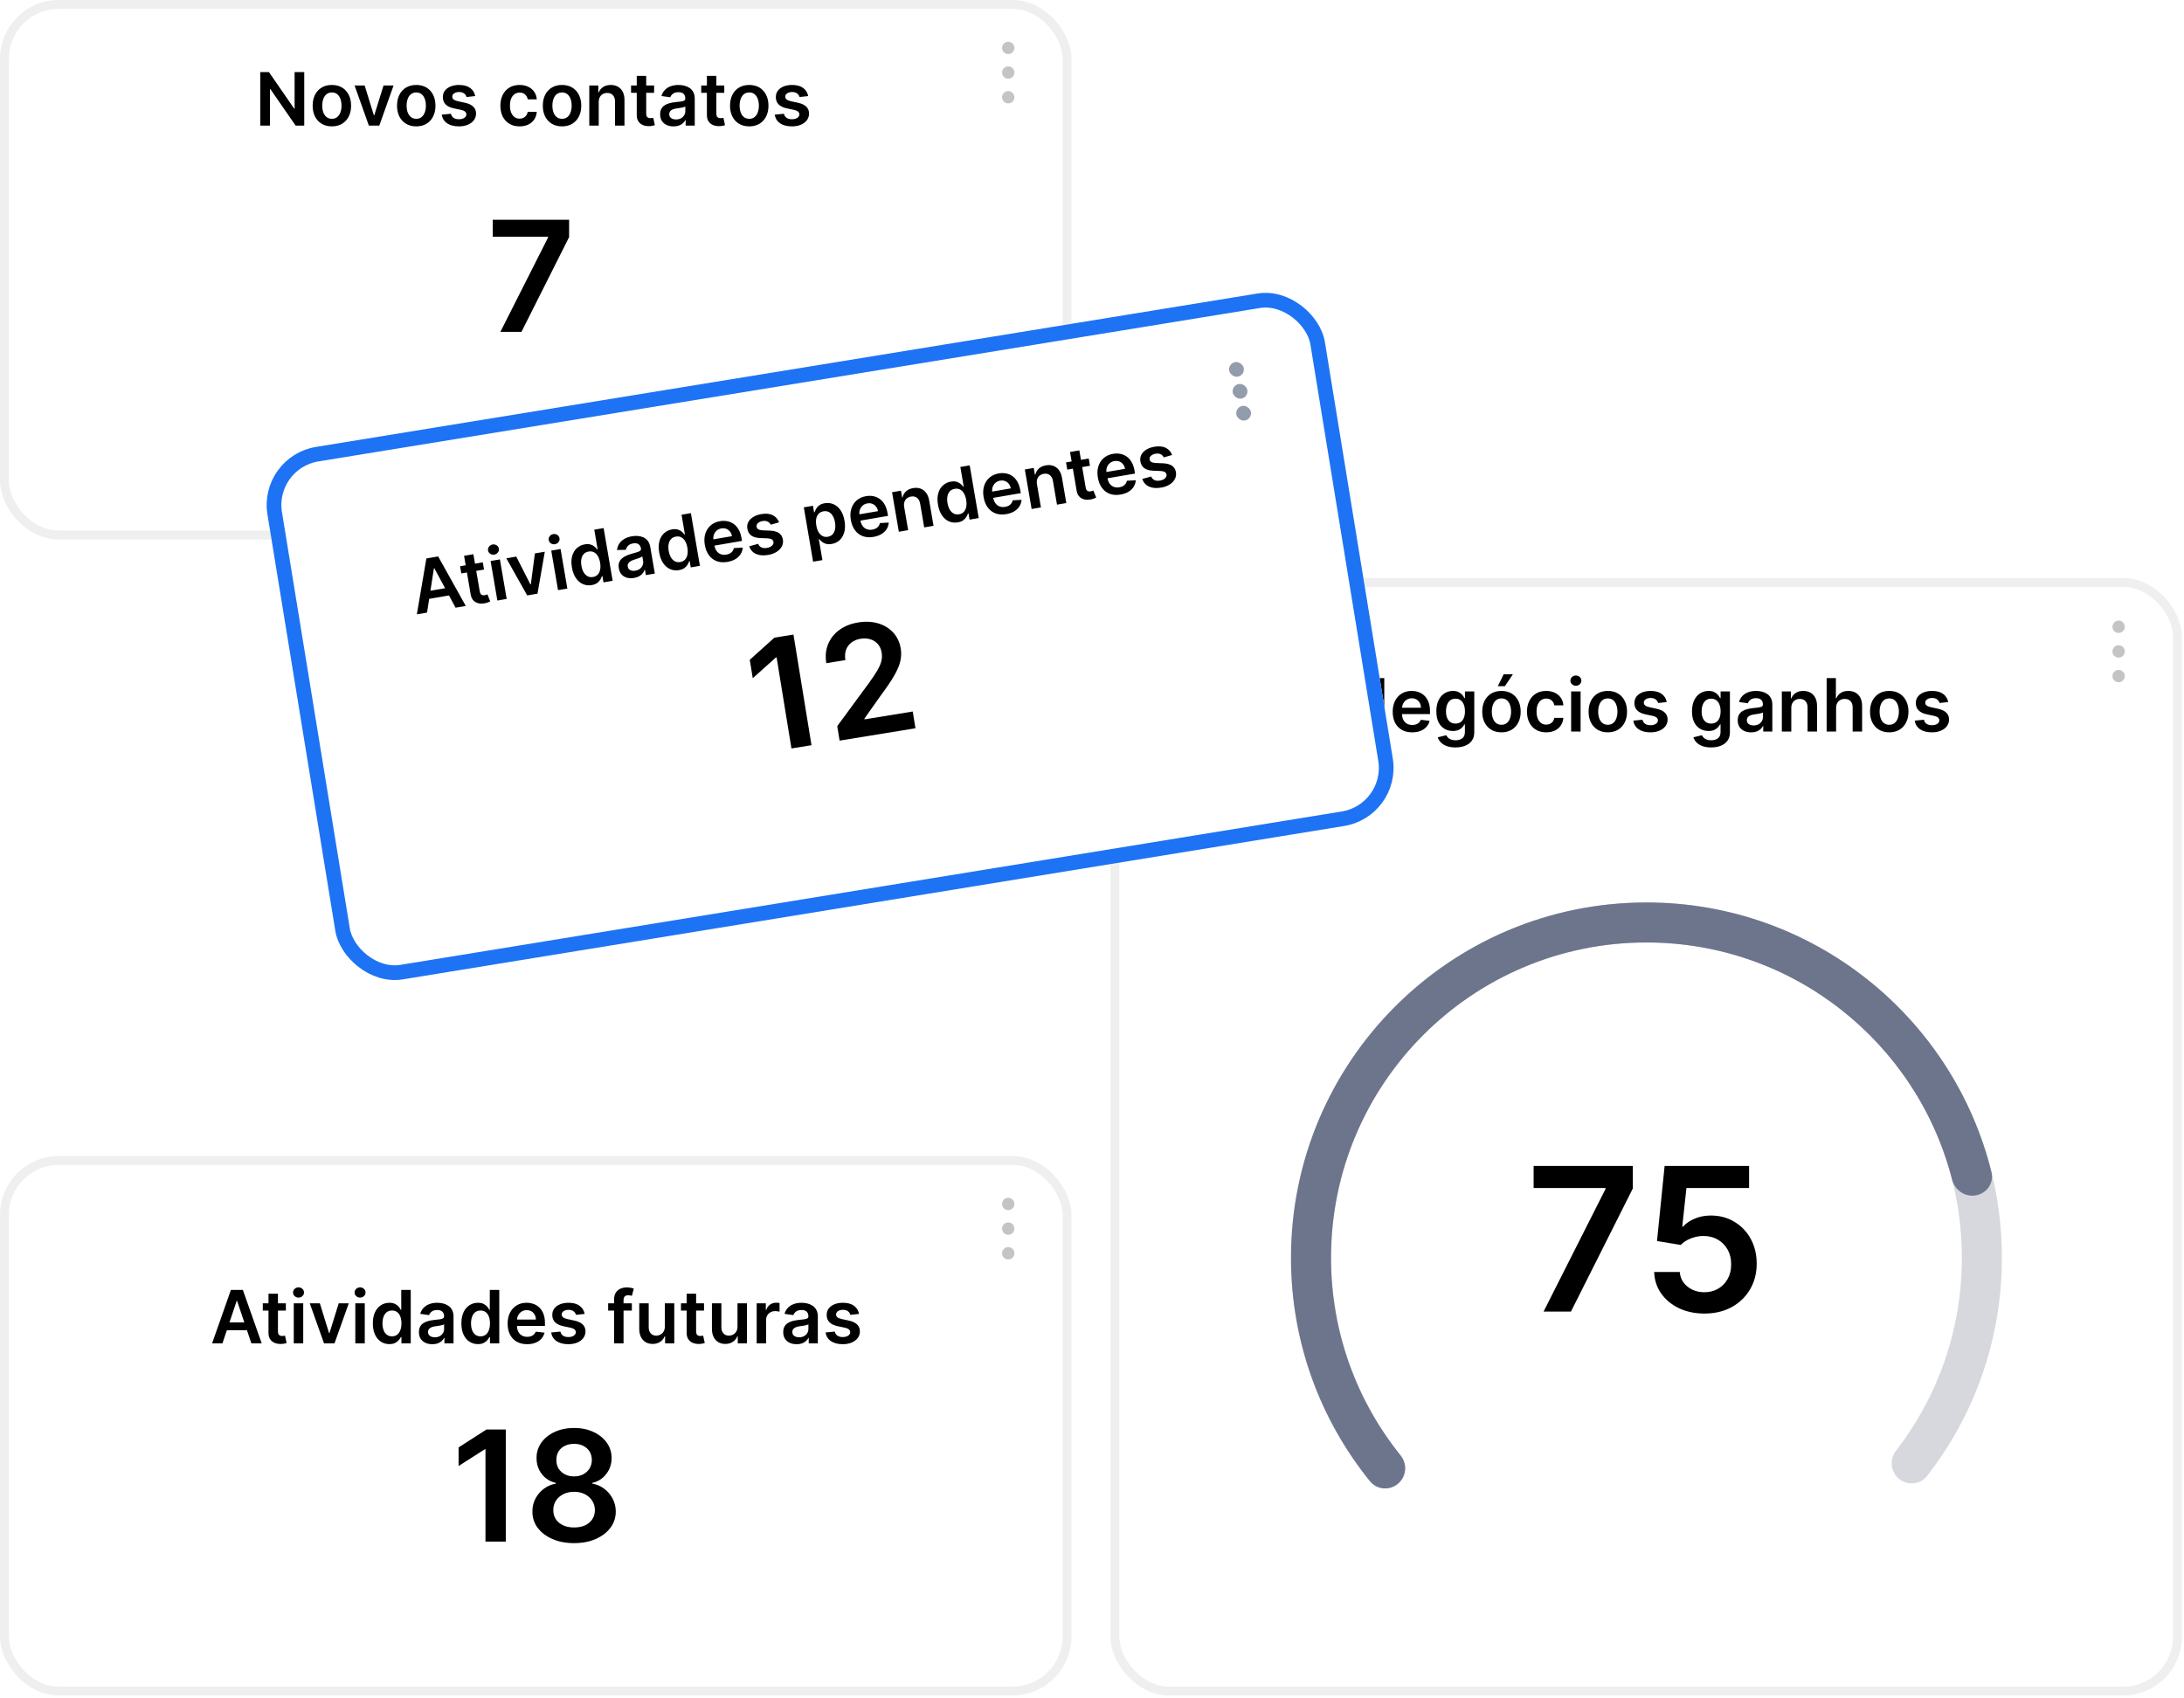 <svg width="594" height="462" viewBox="0 0 594 462" fill="none" xmlns="http://www.w3.org/2000/svg">
<rect x="1.207" y="1.207" width="288.991" height="144.336" rx="14.793" fill="white" stroke="#EFEFEF" stroke-width="2.415"/>
<path d="M82.747 19.616V34.161H80.403L73.55 24.254H73.429V34.161H70.794V19.616H73.152L79.999 29.531H80.126V19.616H82.747ZM90.263 34.375C89.198 34.375 88.275 34.14 87.493 33.671C86.712 33.203 86.106 32.547 85.675 31.704C85.249 30.861 85.036 29.877 85.036 28.75C85.036 27.623 85.249 26.636 85.675 25.788C86.106 24.94 86.712 24.282 87.493 23.814C88.275 23.345 89.198 23.11 90.263 23.11C91.329 23.11 92.252 23.345 93.033 23.814C93.814 24.282 94.418 24.94 94.844 25.788C95.275 26.636 95.49 27.623 95.49 28.75C95.49 29.877 95.275 30.861 94.844 31.704C94.418 32.547 93.814 33.203 93.033 33.671C92.252 34.14 91.329 34.375 90.263 34.375ZM90.277 32.315C90.855 32.315 91.338 32.156 91.726 31.839C92.115 31.517 92.403 31.086 92.593 30.546C92.787 30.007 92.884 29.405 92.884 28.742C92.884 28.075 92.787 27.471 92.593 26.931C92.403 26.387 92.115 25.954 91.726 25.632C91.338 25.31 90.855 25.149 90.277 25.149C89.686 25.149 89.193 25.31 88.8 25.632C88.412 25.954 88.121 26.387 87.927 26.931C87.737 27.471 87.642 28.075 87.642 28.742C87.642 29.405 87.737 30.007 87.927 30.546C88.121 31.086 88.412 31.517 88.8 31.839C89.193 32.156 89.686 32.315 90.277 32.315ZM107.046 23.252L103.161 34.161H100.32L96.435 23.252H99.177L101.684 31.356H101.797L104.311 23.252H107.046ZM113.212 34.375C112.147 34.375 111.224 34.14 110.442 33.671C109.661 33.203 109.055 32.547 108.624 31.704C108.198 30.861 107.985 29.877 107.985 28.75C107.985 27.623 108.198 26.636 108.624 25.788C109.055 24.94 109.661 24.282 110.442 23.814C111.224 23.345 112.147 23.11 113.212 23.11C114.278 23.11 115.201 23.345 115.982 23.814C116.763 24.282 117.367 24.94 117.793 25.788C118.224 26.636 118.44 27.623 118.44 28.75C118.44 29.877 118.224 30.861 117.793 31.704C117.367 32.547 116.763 33.203 115.982 33.671C115.201 34.14 114.278 34.375 113.212 34.375ZM113.227 32.315C113.804 32.315 114.287 32.156 114.675 31.839C115.064 31.517 115.353 31.086 115.542 30.546C115.736 30.007 115.833 29.405 115.833 28.742C115.833 28.075 115.736 27.471 115.542 26.931C115.353 26.387 115.064 25.954 114.675 25.632C114.287 25.31 113.804 25.149 113.227 25.149C112.635 25.149 112.142 25.31 111.749 25.632C111.361 25.954 111.07 26.387 110.876 26.931C110.686 27.471 110.592 28.075 110.592 28.742C110.592 29.405 110.686 30.007 110.876 30.546C111.07 31.086 111.361 31.517 111.749 31.839C112.142 32.156 112.635 32.315 113.227 32.315ZM129.244 26.136L126.9 26.392C126.834 26.155 126.718 25.932 126.552 25.724C126.391 25.516 126.173 25.348 125.899 25.22C125.624 25.092 125.288 25.028 124.89 25.028C124.355 25.028 123.905 25.144 123.541 25.376C123.181 25.608 123.003 25.909 123.008 26.278C123.003 26.595 123.119 26.853 123.356 27.052C123.598 27.251 123.995 27.414 124.549 27.542L126.41 27.94C127.442 28.162 128.209 28.515 128.711 28.998C129.218 29.481 129.474 30.113 129.478 30.895C129.474 31.581 129.272 32.187 128.875 32.713C128.482 33.233 127.935 33.641 127.234 33.934C126.533 34.228 125.728 34.375 124.819 34.375C123.484 34.375 122.409 34.095 121.595 33.536C120.78 32.973 120.295 32.189 120.139 31.186L122.646 30.944C122.76 31.437 123.001 31.808 123.37 32.059C123.74 32.31 124.22 32.436 124.812 32.436C125.423 32.436 125.913 32.31 126.282 32.059C126.656 31.808 126.843 31.498 126.843 31.129C126.843 30.816 126.723 30.558 126.481 30.355C126.244 30.151 125.875 29.995 125.373 29.886L123.512 29.495C122.466 29.277 121.692 28.911 121.19 28.395C120.688 27.874 120.44 27.215 120.444 26.42C120.44 25.748 120.622 25.165 120.991 24.673C121.365 24.176 121.884 23.792 122.547 23.522C123.214 23.248 123.984 23.11 124.855 23.11C126.133 23.11 127.139 23.383 127.873 23.927C128.612 24.472 129.069 25.208 129.244 26.136ZM141.318 34.375C140.229 34.375 139.294 34.136 138.512 33.657C137.736 33.179 137.137 32.519 136.716 31.676C136.299 30.828 136.091 29.853 136.091 28.75C136.091 27.642 136.304 26.664 136.73 25.816C137.156 24.964 137.757 24.301 138.534 23.828C139.315 23.349 140.238 23.11 141.304 23.11C142.189 23.11 142.973 23.274 143.654 23.6C144.341 23.922 144.888 24.379 145.295 24.971C145.702 25.558 145.934 26.245 145.991 27.031H143.534C143.434 26.505 143.198 26.067 142.824 25.717C142.454 25.362 141.959 25.184 141.339 25.184C140.814 25.184 140.352 25.326 139.954 25.61C139.556 25.89 139.246 26.292 139.024 26.818C138.806 27.343 138.697 27.973 138.697 28.707C138.697 29.45 138.806 30.09 139.024 30.625C139.242 31.155 139.547 31.564 139.94 31.853C140.338 32.137 140.804 32.279 141.339 32.279C141.718 32.279 142.056 32.208 142.355 32.066C142.658 31.919 142.911 31.709 143.115 31.434C143.318 31.16 143.458 30.826 143.534 30.433H145.991C145.93 31.205 145.702 31.889 145.309 32.485C144.916 33.077 144.381 33.541 143.704 33.877C143.027 34.209 142.232 34.375 141.318 34.375ZM152.861 34.375C151.795 34.375 150.872 34.14 150.091 33.671C149.31 33.203 148.704 32.547 148.273 31.704C147.847 30.861 147.634 29.877 147.634 28.75C147.634 27.623 147.847 26.636 148.273 25.788C148.704 24.94 149.31 24.282 150.091 23.814C150.872 23.345 151.795 23.11 152.861 23.11C153.926 23.11 154.849 23.345 155.631 23.814C156.412 24.282 157.016 24.94 157.442 25.788C157.873 26.636 158.088 27.623 158.088 28.75C158.088 29.877 157.873 30.861 157.442 31.704C157.016 32.547 156.412 33.203 155.631 33.671C154.849 34.14 153.926 34.375 152.861 34.375ZM152.875 32.315C153.453 32.315 153.936 32.156 154.324 31.839C154.712 31.517 155.001 31.086 155.19 30.546C155.384 30.007 155.482 29.405 155.482 28.742C155.482 28.075 155.384 27.471 155.19 26.931C155.001 26.387 154.712 25.954 154.324 25.632C153.936 25.31 153.453 25.149 152.875 25.149C152.283 25.149 151.791 25.31 151.398 25.632C151.009 25.954 150.718 26.387 150.524 26.931C150.335 27.471 150.24 28.075 150.24 28.742C150.24 29.405 150.335 30.007 150.524 30.546C150.718 31.086 151.009 31.517 151.398 31.839C151.791 32.156 152.283 32.315 152.875 32.315ZM162.841 27.77V34.161H160.27V23.252H162.728V25.106H162.855C163.106 24.495 163.507 24.01 164.056 23.65C164.61 23.29 165.294 23.11 166.108 23.11C166.861 23.11 167.517 23.271 168.076 23.593C168.639 23.915 169.075 24.382 169.382 24.992C169.695 25.603 169.849 26.344 169.844 27.215V34.161H167.273V27.613C167.273 26.884 167.084 26.314 166.705 25.902C166.331 25.49 165.812 25.284 165.15 25.284C164.7 25.284 164.3 25.383 163.949 25.582C163.604 25.776 163.331 26.058 163.132 26.427C162.938 26.796 162.841 27.244 162.841 27.77ZM177.905 23.252V25.241H171.634V23.252H177.905ZM173.182 20.639H175.753V30.88C175.753 31.226 175.805 31.491 175.909 31.676C176.018 31.856 176.16 31.979 176.336 32.045C176.511 32.111 176.705 32.145 176.918 32.145C177.079 32.145 177.226 32.133 177.358 32.109C177.496 32.085 177.6 32.064 177.671 32.045L178.104 34.055C177.967 34.102 177.77 34.154 177.515 34.211C177.264 34.268 176.956 34.301 176.591 34.311C175.947 34.33 175.367 34.233 174.851 34.02C174.335 33.802 173.926 33.465 173.623 33.011C173.324 32.556 173.177 31.988 173.182 31.306V20.639ZM183.195 34.382C182.503 34.382 181.881 34.259 181.327 34.012C180.777 33.761 180.342 33.392 180.02 32.904C179.703 32.417 179.544 31.815 179.544 31.1C179.544 30.485 179.658 29.976 179.885 29.573C180.112 29.171 180.422 28.849 180.815 28.608C181.208 28.366 181.651 28.184 182.143 28.061C182.641 27.933 183.154 27.84 183.685 27.784C184.324 27.717 184.842 27.658 185.24 27.606C185.638 27.549 185.927 27.464 186.107 27.35C186.291 27.232 186.384 27.05 186.384 26.803V26.761C186.384 26.226 186.225 25.812 185.908 25.518C185.59 25.224 185.134 25.078 184.537 25.078C183.907 25.078 183.408 25.215 183.038 25.49C182.674 25.764 182.428 26.089 182.3 26.463L179.899 26.122C180.089 25.459 180.401 24.905 180.837 24.46C181.272 24.01 181.805 23.674 182.435 23.451C183.064 23.224 183.76 23.11 184.523 23.11C185.048 23.11 185.571 23.172 186.092 23.295C186.613 23.418 187.089 23.622 187.52 23.906C187.951 24.185 188.296 24.566 188.557 25.049C188.822 25.532 188.955 26.136 188.955 26.86V34.161H186.483V32.663H186.398C186.241 32.966 186.021 33.25 185.737 33.515C185.458 33.776 185.105 33.986 184.679 34.147C184.258 34.303 183.763 34.382 183.195 34.382ZM183.862 32.492C184.378 32.492 184.826 32.391 185.205 32.187C185.583 31.979 185.875 31.704 186.078 31.363C186.286 31.022 186.391 30.651 186.391 30.248V28.963C186.31 29.029 186.173 29.09 185.979 29.147C185.789 29.204 185.576 29.254 185.339 29.296C185.103 29.339 184.868 29.377 184.636 29.41C184.404 29.443 184.203 29.472 184.033 29.495C183.649 29.547 183.306 29.633 183.003 29.751C182.7 29.869 182.461 30.035 182.286 30.248C182.11 30.456 182.023 30.726 182.023 31.058C182.023 31.531 182.196 31.889 182.541 32.13C182.887 32.372 183.327 32.492 183.862 32.492ZM196.987 23.252V25.241H190.716V23.252H196.987ZM192.264 20.639H194.835V30.88C194.835 31.226 194.887 31.491 194.991 31.676C195.1 31.856 195.242 31.979 195.418 32.045C195.593 32.111 195.787 32.145 196 32.145C196.161 32.145 196.308 32.133 196.44 32.109C196.578 32.085 196.682 32.064 196.753 32.045L197.186 34.055C197.049 34.102 196.852 34.154 196.597 34.211C196.346 34.268 196.038 34.301 195.673 34.311C195.029 34.33 194.449 34.233 193.933 34.02C193.417 33.802 193.008 33.465 192.705 33.011C192.406 32.556 192.259 31.988 192.264 31.306V20.639ZM203.779 34.375C202.713 34.375 201.79 34.14 201.009 33.671C200.228 33.203 199.622 32.547 199.191 31.704C198.765 30.861 198.551 29.877 198.551 28.75C198.551 27.623 198.765 26.636 199.191 25.788C199.622 24.94 200.228 24.282 201.009 23.814C201.79 23.345 202.713 23.11 203.779 23.11C204.844 23.11 205.767 23.345 206.549 23.814C207.33 24.282 207.934 24.94 208.36 25.788C208.791 26.636 209.006 27.623 209.006 28.75C209.006 29.877 208.791 30.861 208.36 31.704C207.934 32.547 207.33 33.203 206.549 33.671C205.767 34.14 204.844 34.375 203.779 34.375ZM203.793 32.315C204.371 32.315 204.854 32.156 205.242 31.839C205.63 31.517 205.919 31.086 206.108 30.546C206.302 30.007 206.4 29.405 206.4 28.742C206.4 28.075 206.302 27.471 206.108 26.931C205.919 26.387 205.63 25.954 205.242 25.632C204.854 25.31 204.371 25.149 203.793 25.149C203.201 25.149 202.709 25.31 202.316 25.632C201.927 25.954 201.636 26.387 201.442 26.931C201.253 27.471 201.158 28.075 201.158 28.742C201.158 29.405 201.253 30.007 201.442 30.546C201.636 31.086 201.927 31.517 202.316 31.839C202.709 32.156 203.201 32.315 203.793 32.315ZM219.81 26.136L217.467 26.392C217.4 26.155 217.284 25.932 217.119 25.724C216.958 25.516 216.74 25.348 216.465 25.22C216.191 25.092 215.854 25.028 215.457 25.028C214.922 25.028 214.472 25.144 214.107 25.376C213.747 25.608 213.57 25.909 213.575 26.278C213.57 26.595 213.686 26.853 213.923 27.052C214.164 27.251 214.562 27.414 215.116 27.542L216.977 27.94C218.009 28.162 218.776 28.515 219.278 28.998C219.784 29.481 220.04 30.113 220.045 30.895C220.04 31.581 219.839 32.187 219.441 32.713C219.048 33.233 218.501 33.641 217.8 33.934C217.1 34.228 216.295 34.375 215.386 34.375C214.05 34.375 212.976 34.095 212.161 33.536C211.347 32.973 210.862 32.189 210.705 31.186L213.212 30.944C213.326 31.437 213.567 31.808 213.937 32.059C214.306 32.31 214.787 32.436 215.379 32.436C215.989 32.436 216.479 32.31 216.849 32.059C217.223 31.808 217.41 31.498 217.41 31.129C217.41 30.816 217.289 30.558 217.048 30.355C216.811 30.151 216.442 29.995 215.94 29.886L214.079 29.495C213.032 29.277 212.258 28.911 211.756 28.395C211.254 27.874 211.006 27.215 211.011 26.42C211.006 25.748 211.188 25.165 211.558 24.673C211.932 24.176 212.45 23.792 213.113 23.522C213.781 23.248 214.55 23.11 215.421 23.11C216.7 23.11 217.706 23.383 218.44 23.927C219.178 24.472 219.635 25.208 219.81 26.136Z" fill="black"/>
<path d="M136.098 90.266L149.067 64.597V64.388H134.014V59.773H154.785V64.493L141.831 90.266H136.098Z" fill="black"/>
<circle cx="274.216" cy="13.034" r="1.679" fill="#C4C4C4"/>
<circle cx="274.216" cy="19.741" r="1.679" fill="#C4C4C4"/>
<circle cx="274.216" cy="26.448" r="1.679" fill="#C4C4C4"/>
<path d="M141.152 115.847V125.585H139.388V117.563H139.331L137.053 119.018V117.402L139.473 115.847H141.152ZM147.585 115.847V125.585H145.821V117.563H145.764L143.486 119.018V117.402L145.907 115.847H147.585ZM153.553 125.718C152.868 125.718 152.259 125.601 151.727 125.366C151.198 125.132 150.779 124.805 150.472 124.387C150.164 123.968 150.001 123.485 149.982 122.936H151.77C151.786 123.2 151.873 123.429 152.031 123.626C152.19 123.819 152.401 123.97 152.664 124.078C152.927 124.185 153.222 124.239 153.548 124.239C153.897 124.239 154.206 124.179 154.475 124.059C154.745 123.935 154.956 123.764 155.108 123.545C155.26 123.326 155.334 123.074 155.331 122.789C155.334 122.494 155.258 122.234 155.103 122.009C154.948 121.784 154.723 121.608 154.428 121.481C154.136 121.355 153.784 121.291 153.372 121.291H152.512V119.931H153.372C153.711 119.931 154.008 119.873 154.261 119.755C154.518 119.638 154.719 119.473 154.865 119.261C155.011 119.045 155.082 118.796 155.079 118.514C155.082 118.238 155.021 117.999 154.894 117.796C154.77 117.59 154.594 117.43 154.366 117.316C154.141 117.202 153.876 117.145 153.572 117.145C153.274 117.145 152.998 117.199 152.745 117.306C152.491 117.414 152.286 117.568 152.131 117.768C151.976 117.964 151.893 118.199 151.884 118.471H150.186C150.199 117.926 150.356 117.448 150.657 117.035C150.961 116.62 151.367 116.297 151.874 116.065C152.382 115.831 152.951 115.713 153.581 115.713C154.231 115.713 154.796 115.836 155.274 116.08C155.756 116.321 156.129 116.645 156.392 117.054C156.655 117.463 156.786 117.915 156.786 118.41C156.789 118.958 156.628 119.418 156.301 119.789C155.978 120.159 155.553 120.402 155.027 120.516V120.592C155.712 120.687 156.236 120.941 156.601 121.353C156.969 121.762 157.151 122.271 157.148 122.879C157.148 123.425 156.992 123.913 156.682 124.344C156.374 124.772 155.949 125.108 155.407 125.352C154.868 125.596 154.25 125.718 153.553 125.718ZM164.034 123.759V123.245C164.034 122.856 164.117 122.497 164.281 122.171C164.449 121.841 164.692 121.578 165.009 121.382C165.329 121.182 165.719 121.082 166.179 121.082C166.645 121.082 167.036 121.18 167.353 121.377C167.673 121.573 167.914 121.836 168.076 122.166C168.241 122.493 168.323 122.852 168.323 123.245V123.759C168.323 124.149 168.241 124.509 168.076 124.838C167.911 125.165 167.669 125.426 167.348 125.623C167.028 125.823 166.638 125.923 166.179 125.923C165.713 125.923 165.321 125.823 165.004 125.623C164.687 125.426 164.446 125.165 164.281 124.838C164.117 124.509 164.034 124.149 164.034 123.759ZM165.418 123.245V123.759C165.418 123.984 165.472 124.196 165.58 124.396C165.69 124.596 165.89 124.696 166.179 124.696C166.467 124.696 166.664 124.597 166.768 124.401C166.876 124.204 166.93 123.99 166.93 123.759V123.245C166.93 123.014 166.879 122.799 166.778 122.599C166.676 122.399 166.477 122.299 166.179 122.299C165.893 122.299 165.695 122.399 165.584 122.599C165.473 122.799 165.418 123.014 165.418 123.245ZM159.037 118.186V117.673C159.037 117.279 159.121 116.92 159.289 116.593C159.457 116.263 159.699 116 160.016 115.804C160.336 115.607 160.723 115.509 161.176 115.509C161.646 115.509 162.039 115.607 162.356 115.804C162.673 116 162.914 116.263 163.078 116.593C163.243 116.92 163.326 117.279 163.326 117.673V118.186C163.326 118.579 163.242 118.939 163.074 119.266C162.909 119.592 162.666 119.854 162.346 120.05C162.029 120.243 161.639 120.34 161.176 120.34C160.714 120.34 160.322 120.242 160.002 120.045C159.685 119.846 159.444 119.584 159.279 119.261C159.117 118.934 159.037 118.576 159.037 118.186ZM160.43 117.673V118.186C160.43 118.418 160.484 118.632 160.592 118.828C160.702 119.025 160.897 119.123 161.176 119.123C161.468 119.123 161.666 119.025 161.771 118.828C161.879 118.632 161.932 118.418 161.932 118.186V117.673C161.932 117.441 161.882 117.226 161.78 117.026C161.679 116.826 161.478 116.726 161.176 116.726C160.894 116.726 160.699 116.828 160.592 117.031C160.484 117.234 160.43 117.448 160.43 117.673ZM159.664 125.585L166.359 115.847H167.605L160.91 125.585H159.664Z" fill="#34C635"/>
<path d="M125.721 116.048L130.875 124.975H120.567L125.721 116.048Z" fill="#34C635"/>
<rect x="1.207" y="315.674" width="288.991" height="144.336" rx="14.793" fill="white" stroke="#EFEFEF" stroke-width="2.415"/>
<path d="M60.494 365.436H57.681L62.802 350.89H66.055L71.183 365.436H68.37L64.485 353.873H64.372L60.494 365.436ZM60.586 359.733H68.257V361.849H60.586V359.733ZM77.749 354.527V356.515H71.478V354.527H77.749ZM73.026 351.913H75.597V362.155C75.597 362.5 75.649 362.765 75.753 362.95C75.862 363.13 76.004 363.253 76.179 363.319C76.355 363.386 76.549 363.419 76.762 363.419C76.923 363.419 77.07 363.407 77.202 363.383C77.339 363.36 77.444 363.338 77.515 363.319L77.948 365.329C77.811 365.377 77.614 365.429 77.358 365.486C77.107 365.542 76.8 365.575 76.435 365.585C75.791 365.604 75.211 365.507 74.695 365.294C74.179 365.076 73.769 364.74 73.466 364.285C73.168 363.831 73.021 363.262 73.026 362.581V351.913ZM79.899 365.436V354.527H82.47V365.436H79.899ZM81.192 352.978C80.785 352.978 80.434 352.843 80.141 352.574C79.847 352.299 79.7 351.97 79.7 351.586C79.7 351.198 79.847 350.869 80.141 350.599C80.434 350.325 80.785 350.187 81.192 350.187C81.604 350.187 81.954 350.325 82.243 350.599C82.537 350.869 82.683 351.198 82.683 351.586C82.683 351.97 82.537 352.299 82.243 352.574C81.954 352.843 81.604 352.978 81.192 352.978ZM94.858 354.527L90.973 365.436H88.132L84.248 354.527H86.989L89.496 362.63H89.61L92.124 354.527H94.858ZM96.637 365.436V354.527H99.209V365.436H96.637ZM97.93 352.978C97.523 352.978 97.172 352.843 96.879 352.574C96.585 352.299 96.439 351.97 96.439 351.586C96.439 351.198 96.585 350.869 96.879 350.599C97.172 350.325 97.523 350.187 97.93 350.187C98.342 350.187 98.692 350.325 98.981 350.599C99.275 350.869 99.421 351.198 99.421 351.586C99.421 351.97 99.275 352.299 98.981 352.574C98.692 352.843 98.342 352.978 97.93 352.978ZM105.901 365.628C105.044 365.628 104.277 365.407 103.599 364.967C102.922 364.527 102.387 363.887 101.994 363.049C101.601 362.211 101.405 361.193 101.405 359.995C101.405 358.783 101.604 357.761 102.001 356.927C102.404 356.089 102.946 355.457 103.628 355.031C104.31 354.6 105.07 354.385 105.908 354.385C106.547 354.385 107.072 354.494 107.484 354.711C107.896 354.924 108.223 355.182 108.464 355.486C108.706 355.784 108.893 356.066 109.026 356.331H109.132V350.89H111.71V365.436H109.182V363.717H109.026C108.893 363.982 108.701 364.264 108.45 364.562C108.199 364.856 107.868 365.107 107.456 365.315C107.044 365.523 106.526 365.628 105.901 365.628ZM106.618 363.518C107.162 363.518 107.626 363.371 108.01 363.078C108.393 362.78 108.685 362.365 108.884 361.835C109.082 361.305 109.182 360.687 109.182 359.981C109.182 359.276 109.082 358.663 108.884 358.142C108.689 357.621 108.401 357.216 108.017 356.927C107.638 356.638 107.172 356.494 106.618 356.494C106.045 356.494 105.567 356.643 105.183 356.941C104.8 357.24 104.511 357.652 104.317 358.177C104.123 358.703 104.026 359.304 104.026 359.981C104.026 360.663 104.123 361.271 104.317 361.807C104.516 362.337 104.807 362.756 105.19 363.064C105.579 363.367 106.054 363.518 106.618 363.518ZM117.589 365.656C116.898 365.656 116.275 365.533 115.721 365.287C115.172 365.036 114.736 364.666 114.414 364.179C114.097 363.691 113.939 363.09 113.939 362.375C113.939 361.759 114.052 361.25 114.279 360.848C114.507 360.445 114.817 360.123 115.21 359.882C115.603 359.64 116.046 359.458 116.538 359.335C117.035 359.207 117.549 359.115 118.079 359.058C118.718 358.992 119.237 358.932 119.635 358.88C120.032 358.824 120.321 358.738 120.501 358.625C120.686 358.506 120.778 358.324 120.778 358.078V358.035C120.778 357.5 120.619 357.086 120.302 356.792C119.985 356.499 119.528 356.352 118.931 356.352C118.302 356.352 117.802 356.489 117.433 356.764C117.068 357.039 116.822 357.363 116.694 357.737L114.294 357.396C114.483 356.733 114.796 356.179 115.231 355.734C115.667 355.284 116.199 354.948 116.829 354.726C117.459 354.498 118.155 354.385 118.917 354.385C119.443 354.385 119.966 354.446 120.487 354.569C121.008 354.692 121.484 354.896 121.914 355.18C122.345 355.459 122.691 355.841 122.951 356.324C123.217 356.807 123.349 357.41 123.349 358.135V365.436H120.877V363.937H120.792C120.636 364.24 120.416 364.524 120.132 364.789C119.852 365.05 119.5 365.261 119.074 365.422C118.652 365.578 118.157 365.656 117.589 365.656ZM118.257 363.767C118.773 363.767 119.22 363.665 119.599 363.461C119.978 363.253 120.269 362.978 120.473 362.637C120.681 362.297 120.785 361.925 120.785 361.522V360.237C120.705 360.303 120.567 360.365 120.373 360.422C120.184 360.478 119.971 360.528 119.734 360.571C119.497 360.613 119.263 360.651 119.031 360.684C118.799 360.718 118.598 360.746 118.427 360.77C118.044 360.822 117.7 360.907 117.397 361.025C117.094 361.144 116.855 361.309 116.68 361.522C116.505 361.731 116.417 362.001 116.417 362.332C116.417 362.806 116.59 363.163 116.936 363.405C117.281 363.646 117.722 363.767 118.257 363.767ZM129.983 365.628C129.126 365.628 128.359 365.407 127.681 364.967C127.004 364.527 126.469 363.887 126.076 363.049C125.683 362.211 125.487 361.193 125.487 359.995C125.487 358.783 125.686 357.761 126.083 356.927C126.486 356.089 127.028 355.457 127.71 355.031C128.392 354.6 129.152 354.385 129.99 354.385C130.629 354.385 131.154 354.494 131.566 354.711C131.978 354.924 132.305 355.182 132.547 355.486C132.788 355.784 132.975 356.066 133.108 356.331H133.214V350.89H135.792V365.436H133.264V363.717H133.108C132.975 363.982 132.783 364.264 132.532 364.562C132.281 364.856 131.95 365.107 131.538 365.315C131.126 365.523 130.608 365.628 129.983 365.628ZM130.7 363.518C131.244 363.518 131.708 363.371 132.092 363.078C132.475 362.78 132.767 362.365 132.966 361.835C133.164 361.305 133.264 360.687 133.264 359.981C133.264 359.276 133.164 358.663 132.966 358.142C132.771 357.621 132.483 357.216 132.099 356.927C131.72 356.638 131.254 356.494 130.7 356.494C130.127 356.494 129.649 356.643 129.265 356.941C128.882 357.24 128.593 357.652 128.399 358.177C128.205 358.703 128.108 359.304 128.108 359.981C128.108 360.663 128.205 361.271 128.399 361.807C128.598 362.337 128.889 362.756 129.272 363.064C129.661 363.367 130.136 363.518 130.7 363.518ZM143.362 365.649C142.268 365.649 141.323 365.422 140.528 364.967C139.737 364.508 139.129 363.859 138.702 363.021C138.276 362.178 138.063 361.186 138.063 360.045C138.063 358.923 138.276 357.938 138.702 357.091C139.133 356.238 139.735 355.575 140.506 355.102C141.278 354.624 142.185 354.385 143.227 354.385C143.899 354.385 144.533 354.494 145.13 354.711C145.731 354.924 146.262 355.256 146.721 355.706C147.185 356.155 147.549 356.728 147.815 357.424C148.08 358.116 148.212 358.94 148.212 359.896V360.684H139.271V358.951H145.748C145.743 358.459 145.637 358.021 145.428 357.637C145.22 357.249 144.929 356.944 144.555 356.721C144.185 356.499 143.754 356.387 143.262 356.387C142.737 356.387 142.275 356.515 141.877 356.771C141.479 357.022 141.169 357.353 140.947 357.765C140.729 358.173 140.618 358.62 140.613 359.108V360.62C140.613 361.255 140.729 361.799 140.961 362.254C141.193 362.704 141.517 363.049 141.934 363.291C142.351 363.528 142.838 363.646 143.397 363.646C143.771 363.646 144.11 363.594 144.413 363.49C144.716 363.381 144.978 363.222 145.201 363.014C145.424 362.806 145.592 362.548 145.705 362.24L148.106 362.51C147.954 363.144 147.665 363.698 147.239 364.172C146.818 364.64 146.278 365.005 145.62 365.265C144.962 365.521 144.209 365.649 143.362 365.649ZM159.01 357.41L156.666 357.666C156.6 357.429 156.484 357.207 156.318 356.998C156.157 356.79 155.939 356.622 155.664 356.494C155.39 356.366 155.054 356.302 154.656 356.302C154.121 356.302 153.671 356.418 153.306 356.65C152.947 356.882 152.769 357.183 152.774 357.552C152.769 357.87 152.885 358.128 153.122 358.326C153.363 358.525 153.761 358.689 154.315 358.816L156.176 359.214C157.208 359.437 157.975 359.789 158.477 360.272C158.984 360.755 159.239 361.387 159.244 362.169C159.239 362.855 159.038 363.461 158.64 363.987C158.247 364.508 157.7 364.915 157 365.209C156.299 365.502 155.494 365.649 154.585 365.649C153.25 365.649 152.175 365.37 151.36 364.811C150.546 364.247 150.061 363.464 149.904 362.46L152.412 362.218C152.525 362.711 152.767 363.083 153.136 363.334C153.505 363.584 153.986 363.71 154.578 363.71C155.189 363.71 155.679 363.584 156.048 363.334C156.422 363.083 156.609 362.772 156.609 362.403C156.609 362.091 156.488 361.833 156.247 361.629C156.01 361.425 155.641 361.269 155.139 361.16L153.278 360.77C152.232 360.552 151.458 360.185 150.956 359.669C150.454 359.148 150.205 358.49 150.21 357.694C150.205 357.022 150.387 356.44 150.757 355.947C151.131 355.45 151.649 355.066 152.312 354.797C152.98 354.522 153.749 354.385 154.62 354.385C155.899 354.385 156.905 354.657 157.639 355.201C158.377 355.746 158.834 356.482 159.01 357.41ZM171.85 354.527V356.515H165.402V354.527H171.85ZM167.014 365.436V353.497C167.014 352.763 167.165 352.152 167.468 351.664C167.776 351.177 168.188 350.812 168.704 350.571C169.22 350.329 169.793 350.209 170.423 350.209C170.868 350.209 171.263 350.244 171.609 350.315C171.955 350.386 172.21 350.45 172.376 350.507L171.865 352.495C171.756 352.462 171.618 352.429 171.453 352.396C171.287 352.358 171.102 352.339 170.899 352.339C170.421 352.339 170.082 352.455 169.883 352.687C169.689 352.914 169.592 353.241 169.592 353.667V365.436H167.014ZM180.817 360.848V354.527H183.388V365.436H180.895V363.497H180.782C180.535 364.108 180.131 364.607 179.567 364.995C179.008 365.384 178.319 365.578 177.5 365.578C176.785 365.578 176.153 365.419 175.604 365.102C175.06 364.78 174.633 364.314 174.326 363.703C174.018 363.087 173.864 362.344 173.864 361.473V354.527H176.435V361.075C176.435 361.766 176.624 362.316 177.003 362.723C177.382 363.13 177.879 363.334 178.495 363.334C178.873 363.334 179.24 363.241 179.596 363.057C179.951 362.872 180.242 362.597 180.469 362.233C180.701 361.863 180.817 361.402 180.817 360.848ZM191.479 354.527V356.515H185.208V354.527H191.479ZM186.756 351.913H189.327V362.155C189.327 362.5 189.379 362.765 189.484 362.95C189.593 363.13 189.735 363.253 189.91 363.319C190.085 363.386 190.279 363.419 190.492 363.419C190.653 363.419 190.8 363.407 190.933 363.383C191.07 363.36 191.174 363.338 191.245 363.319L191.678 365.329C191.541 365.377 191.344 365.429 191.089 365.486C190.838 365.542 190.53 365.575 190.165 365.585C189.522 365.604 188.942 365.507 188.425 365.294C187.909 365.076 187.5 364.74 187.197 364.285C186.898 363.831 186.752 363.262 186.756 362.581V351.913ZM200.583 360.848V354.527H203.154V365.436H200.661V363.497H200.547C200.301 364.108 199.896 364.607 199.333 364.995C198.774 365.384 198.085 365.578 197.266 365.578C196.551 365.578 195.919 365.419 195.37 365.102C194.825 364.78 194.399 364.314 194.091 363.703C193.783 363.087 193.63 362.344 193.63 361.473V354.527H196.201V361.075C196.201 361.766 196.39 362.316 196.769 362.723C197.148 363.13 197.645 363.334 198.26 363.334C198.639 363.334 199.006 363.241 199.361 363.057C199.716 362.872 200.007 362.597 200.235 362.233C200.467 361.863 200.583 361.402 200.583 360.848ZM205.798 365.436V354.527H208.29V356.345H208.404C208.603 355.715 208.944 355.23 209.427 354.889C209.915 354.543 210.471 354.37 211.096 354.37C211.238 354.37 211.397 354.378 211.572 354.392C211.752 354.401 211.901 354.418 212.019 354.441V356.807C211.91 356.769 211.737 356.736 211.501 356.707C211.269 356.674 211.044 356.657 210.826 356.657C210.357 356.657 209.936 356.759 209.562 356.963C209.192 357.162 208.901 357.439 208.688 357.794C208.475 358.149 208.369 358.558 208.369 359.022V365.436H205.798ZM216.671 365.656C215.98 365.656 215.357 365.533 214.803 365.287C214.254 365.036 213.818 364.666 213.496 364.179C213.179 363.691 213.021 363.09 213.021 362.375C213.021 361.759 213.134 361.25 213.362 360.848C213.589 360.445 213.899 360.123 214.292 359.882C214.685 359.64 215.128 359.458 215.62 359.335C216.117 359.207 216.631 359.115 217.161 359.058C217.8 358.992 218.319 358.932 218.717 358.88C219.114 358.824 219.403 358.738 219.583 358.625C219.768 358.506 219.86 358.324 219.86 358.078V358.035C219.86 357.5 219.701 357.086 219.384 356.792C219.067 356.499 218.61 356.352 218.013 356.352C217.384 356.352 216.884 356.489 216.515 356.764C216.15 357.039 215.904 357.363 215.776 357.737L213.376 357.396C213.565 356.733 213.878 356.179 214.313 355.734C214.749 355.284 215.281 354.948 215.911 354.726C216.541 354.498 217.237 354.385 217.999 354.385C218.525 354.385 219.048 354.446 219.569 354.569C220.09 354.692 220.566 354.896 220.996 355.18C221.427 355.459 221.773 355.841 222.033 356.324C222.299 356.807 222.431 357.41 222.431 358.135V365.436H219.96V363.937H219.874C219.718 364.24 219.498 364.524 219.214 364.789C218.934 365.05 218.582 365.261 218.156 365.422C217.734 365.578 217.239 365.656 216.671 365.656ZM217.339 363.767C217.855 363.767 218.302 363.665 218.681 363.461C219.06 363.253 219.351 362.978 219.555 362.637C219.763 362.297 219.867 361.925 219.867 361.522V360.237C219.787 360.303 219.649 360.365 219.455 360.422C219.266 360.478 219.053 360.528 218.816 360.571C218.579 360.613 218.345 360.651 218.113 360.684C217.881 360.718 217.68 360.746 217.509 360.77C217.126 360.822 216.782 360.907 216.479 361.025C216.176 361.144 215.937 361.309 215.762 361.522C215.587 361.731 215.499 362.001 215.499 362.332C215.499 362.806 215.672 363.163 216.018 363.405C216.363 363.646 216.804 363.767 217.339 363.767ZM233.638 357.41L231.295 357.666C231.228 357.429 231.112 357.207 230.947 356.998C230.786 356.79 230.568 356.622 230.293 356.494C230.019 356.366 229.683 356.302 229.285 356.302C228.75 356.302 228.3 356.418 227.935 356.65C227.576 356.882 227.398 357.183 227.403 357.552C227.398 357.87 227.514 358.128 227.751 358.326C227.992 358.525 228.39 358.689 228.944 358.816L230.805 359.214C231.837 359.437 232.604 359.789 233.106 360.272C233.612 360.755 233.868 361.387 233.873 362.169C233.868 362.855 233.667 363.461 233.269 363.987C232.876 364.508 232.329 364.915 231.629 365.209C230.928 365.502 230.123 365.649 229.214 365.649C227.879 365.649 226.804 365.37 225.989 364.811C225.175 364.247 224.69 363.464 224.533 362.46L227.04 362.218C227.154 362.711 227.396 363.083 227.765 363.334C228.134 363.584 228.615 363.71 229.207 363.71C229.817 363.71 230.308 363.584 230.677 363.334C231.051 363.083 231.238 362.772 231.238 362.403C231.238 362.091 231.117 361.833 230.876 361.629C230.639 361.425 230.27 361.269 229.768 361.16L227.907 360.77C226.861 360.552 226.086 360.185 225.585 359.669C225.083 359.148 224.834 358.49 224.839 357.694C224.834 357.022 225.016 356.44 225.386 355.947C225.76 355.45 226.278 355.066 226.941 354.797C227.609 354.522 228.378 354.385 229.249 354.385C230.528 354.385 231.534 354.657 232.268 355.201C233.006 355.746 233.463 356.482 233.638 357.41Z" fill="black"/>
<path d="M137.564 388.857V419.35H132.04V394.232H131.861L124.729 398.788V393.726L132.308 388.857H137.564ZM156.146 419.767C153.933 419.767 151.967 419.395 150.25 418.651C148.543 417.906 147.203 416.889 146.23 415.598C145.267 414.298 144.79 412.824 144.8 411.176C144.79 409.896 145.068 408.719 145.634 407.647C146.2 406.575 146.964 405.682 147.927 404.967C148.9 404.243 149.982 403.781 151.173 403.582V403.374C149.605 403.027 148.334 402.228 147.361 400.977C146.398 399.716 145.922 398.262 145.932 396.614C145.922 395.046 146.359 393.646 147.242 392.415C148.126 391.184 149.337 390.217 150.875 389.512C152.414 388.797 154.171 388.44 156.146 388.44C158.102 388.44 159.844 388.797 161.372 389.512C162.911 390.217 164.122 391.184 165.005 392.415C165.899 393.646 166.345 395.046 166.345 396.614C166.345 398.262 165.854 399.716 164.871 400.977C163.899 402.228 162.643 403.027 161.104 403.374V403.582C162.296 403.781 163.368 404.243 164.32 404.967C165.283 405.682 166.048 406.575 166.613 407.647C167.189 408.719 167.477 409.896 167.477 411.176C167.477 412.824 166.991 414.298 166.018 415.598C165.045 416.889 163.705 417.906 161.998 418.651C160.3 419.395 158.35 419.767 156.146 419.767ZM156.146 415.509C157.288 415.509 158.28 415.315 159.124 414.928C159.968 414.531 160.623 413.975 161.089 413.261C161.556 412.546 161.794 411.722 161.804 410.789C161.794 409.816 161.541 408.958 161.045 408.213C160.558 407.459 159.888 406.868 159.035 406.441C158.191 406.014 157.228 405.801 156.146 405.801C155.054 405.801 154.081 406.014 153.228 406.441C152.374 406.868 151.699 407.459 151.203 408.213C150.716 408.958 150.478 409.816 150.488 410.789C150.478 411.722 150.707 412.546 151.173 413.261C151.64 413.965 152.295 414.516 153.138 414.913C153.992 415.31 154.995 415.509 156.146 415.509ZM156.146 401.617C157.079 401.617 157.903 401.428 158.618 401.051C159.342 400.674 159.913 400.148 160.33 399.473C160.747 398.798 160.96 398.019 160.97 397.135C160.96 396.262 160.752 395.497 160.345 394.842C159.938 394.177 159.372 393.666 158.648 393.309C157.923 392.941 157.089 392.758 156.146 392.758C155.183 392.758 154.335 392.941 153.6 393.309C152.875 393.666 152.31 394.177 151.903 394.842C151.506 395.497 151.312 396.262 151.322 397.135C151.312 398.019 151.511 398.798 151.918 399.473C152.334 400.138 152.905 400.664 153.63 401.051C154.364 401.428 155.203 401.617 156.146 401.617Z" fill="black"/>
<circle cx="274.216" cy="327.501" r="1.679" fill="#C4C4C4"/>
<circle cx="274.216" cy="334.207" r="1.679" fill="#C4C4C4"/>
<circle cx="274.216" cy="340.915" r="1.679" fill="#C4C4C4"/>
<circle cx="576.103" cy="170.267" r="1.679" fill="#C4C4C4"/>
<circle cx="576.103" cy="176.975" r="1.679" fill="#C4C4C4"/>
<circle cx="576.103" cy="183.681" r="1.679" fill="#C4C4C4"/>
<rect x="303.454" y="1.61" width="288.186" height="143.531" rx="14.39" fill="white" fill-opacity="0.15" stroke="white" stroke-width="3.22" stroke-dasharray="6.44 6.44"/>
<rect x="1.61" y="159.374" width="288.186" height="143.531" rx="14.39" fill="white" fill-opacity="0.15" stroke="white" stroke-width="3.22" stroke-dasharray="6.44 6.44"/>
<rect x="303.232" y="158.441" width="288.991" height="301.57" rx="14.793" fill="white" stroke="#EFEFEF" stroke-width="2.415"/>
<circle cx="576.216" cy="170.501" r="1.679" fill="#C4C4C4"/>
<circle cx="576.216" cy="177.207" r="1.679" fill="#C4C4C4"/>
<circle cx="576.216" cy="183.915" r="1.679" fill="#C4C4C4"/>
<path d="M376.491 184.455V199H374.148L367.294 189.092H367.173V199H364.538V184.455H366.896L373.743 194.369H373.871V184.455H376.491ZM384.078 199.213C382.985 199.213 382.04 198.986 381.244 198.531C380.454 198.072 379.845 197.423 379.419 196.585C378.993 195.742 378.78 194.75 378.78 193.609C378.78 192.487 378.993 191.502 379.419 190.655C379.85 189.803 380.451 189.14 381.223 188.666C381.995 188.188 382.902 187.949 383.943 187.949C384.616 187.949 385.25 188.058 385.847 188.276C386.448 188.489 386.978 188.82 387.438 189.27C387.902 189.72 388.266 190.293 388.531 190.989C388.797 191.68 388.929 192.504 388.929 193.46V194.249H379.987V192.516H386.465C386.46 192.023 386.353 191.585 386.145 191.202C385.937 190.813 385.646 190.508 385.271 190.286C384.902 190.063 384.471 189.952 383.979 189.952C383.453 189.952 382.992 190.08 382.594 190.335C382.196 190.586 381.886 190.918 381.664 191.33C381.446 191.737 381.334 192.184 381.33 192.672V194.185C381.33 194.819 381.446 195.364 381.678 195.818C381.91 196.268 382.234 196.614 382.651 196.855C383.067 197.092 383.555 197.21 384.114 197.21C384.488 197.21 384.826 197.158 385.129 197.054C385.432 196.945 385.695 196.786 385.918 196.578C386.14 196.37 386.308 196.112 386.422 195.804L388.823 196.074C388.671 196.708 388.382 197.262 387.956 197.736C387.535 198.205 386.995 198.569 386.337 198.83C385.679 199.085 384.926 199.213 384.078 199.213ZM395.849 203.318C394.925 203.318 394.132 203.193 393.469 202.942C392.806 202.696 392.274 202.364 391.871 201.947C391.469 201.531 391.189 201.069 391.033 200.562L393.349 200.001C393.453 200.214 393.604 200.425 393.803 200.634C394.002 200.847 394.269 201.022 394.606 201.159C394.947 201.301 395.375 201.372 395.891 201.372C396.62 201.372 397.224 201.195 397.702 200.839C398.18 200.489 398.42 199.911 398.42 199.107V197.04H398.292C398.159 197.305 397.965 197.577 397.709 197.857C397.458 198.136 397.125 198.37 396.708 198.56C396.296 198.749 395.778 198.844 395.153 198.844C394.314 198.844 393.555 198.647 392.873 198.254C392.196 197.857 391.656 197.265 391.253 196.479C390.856 195.688 390.657 194.698 390.657 193.51C390.657 192.312 390.856 191.301 391.253 190.477C391.656 189.649 392.198 189.021 392.88 188.595C393.562 188.164 394.322 187.949 395.16 187.949C395.799 187.949 396.324 188.058 396.736 188.276C397.153 188.489 397.484 188.747 397.731 189.05C397.977 189.348 398.164 189.63 398.292 189.895H398.434V188.091H400.969V199.178C400.969 200.11 400.747 200.882 400.302 201.493C399.857 202.104 399.248 202.561 398.476 202.864C397.705 203.167 396.829 203.318 395.849 203.318ZM395.87 196.827C396.414 196.827 396.878 196.694 397.262 196.429C397.645 196.164 397.937 195.783 398.135 195.286C398.334 194.788 398.434 194.192 398.434 193.496C398.434 192.809 398.334 192.208 398.135 191.692C397.941 191.176 397.653 190.776 397.269 190.491C396.89 190.203 396.424 190.058 395.87 190.058C395.297 190.058 394.819 190.207 394.435 190.506C394.052 190.804 393.763 191.214 393.569 191.734C393.375 192.25 393.278 192.838 393.278 193.496C393.278 194.163 393.375 194.748 393.569 195.25C393.768 195.747 394.059 196.135 394.442 196.415C394.831 196.689 395.306 196.827 395.87 196.827ZM408.363 199.213C407.297 199.213 406.374 198.979 405.593 198.51C404.812 198.041 404.206 197.385 403.775 196.543C403.349 195.7 403.135 194.715 403.135 193.588C403.135 192.461 403.349 191.474 403.775 190.626C404.206 189.779 404.812 189.121 405.593 188.652C406.374 188.183 407.297 187.949 408.363 187.949C409.428 187.949 410.351 188.183 411.133 188.652C411.914 189.121 412.518 189.779 412.944 190.626C413.375 191.474 413.59 192.461 413.59 193.588C413.59 194.715 413.375 195.7 412.944 196.543C412.518 197.385 411.914 198.041 411.133 198.51C410.351 198.979 409.428 199.213 408.363 199.213ZM408.377 197.153C408.955 197.153 409.438 196.995 409.826 196.678C410.214 196.356 410.503 195.925 410.692 195.385C410.886 194.845 410.983 194.244 410.983 193.581C410.983 192.913 410.886 192.31 410.692 191.77C410.503 191.225 410.214 190.792 409.826 190.47C409.438 190.148 408.955 189.987 408.377 189.987C407.785 189.987 407.293 190.148 406.9 190.47C406.511 190.792 406.22 191.225 406.026 191.77C405.837 192.31 405.742 192.913 405.742 193.581C405.742 194.244 405.837 194.845 406.026 195.385C406.22 195.925 406.511 196.356 406.9 196.678C407.293 196.995 407.785 197.153 408.377 197.153ZM407.376 186.656L408.966 183.411H411.481L409.3 186.656H407.376ZM420.531 199.213C419.442 199.213 418.507 198.974 417.725 198.496C416.949 198.018 416.35 197.357 415.928 196.514C415.512 195.667 415.303 194.691 415.303 193.588C415.303 192.48 415.517 191.502 415.943 190.655C416.369 189.803 416.97 189.14 417.747 188.666C418.528 188.188 419.451 187.949 420.517 187.949C421.402 187.949 422.186 188.112 422.867 188.439C423.554 188.761 424.101 189.218 424.508 189.81C424.915 190.397 425.147 191.083 425.204 191.869H422.747C422.647 191.344 422.41 190.906 422.036 190.555C421.667 190.2 421.172 190.023 420.552 190.023C420.026 190.023 419.565 190.165 419.167 190.449C418.769 190.728 418.459 191.131 418.237 191.656C418.019 192.182 417.91 192.812 417.91 193.545C417.91 194.289 418.019 194.928 418.237 195.463C418.454 195.993 418.76 196.403 419.153 196.692C419.551 196.976 420.017 197.118 420.552 197.118C420.931 197.118 421.269 197.047 421.568 196.905C421.871 196.758 422.124 196.547 422.328 196.273C422.531 195.998 422.671 195.664 422.747 195.271H425.204C425.142 196.043 424.915 196.727 424.522 197.324C424.129 197.916 423.594 198.38 422.917 198.716C422.24 199.047 421.445 199.213 420.531 199.213ZM427.315 199V188.091H429.886V199H427.315ZM428.608 186.543C428.201 186.543 427.85 186.408 427.557 186.138C427.263 185.863 427.116 185.534 427.116 185.151C427.116 184.762 427.263 184.433 427.557 184.163C427.85 183.889 428.201 183.751 428.608 183.751C429.02 183.751 429.37 183.889 429.659 184.163C429.952 184.433 430.099 184.762 430.099 185.151C430.099 185.534 429.952 185.863 429.659 186.138C429.37 186.408 429.02 186.543 428.608 186.543ZM437.289 199.213C436.223 199.213 435.3 198.979 434.519 198.51C433.737 198.041 433.131 197.385 432.7 196.543C432.274 195.7 432.061 194.715 432.061 193.588C432.061 192.461 432.274 191.474 432.7 190.626C433.131 189.779 433.737 189.121 434.519 188.652C435.3 188.183 436.223 187.949 437.289 187.949C438.354 187.949 439.277 188.183 440.058 188.652C440.84 189.121 441.443 189.779 441.869 190.626C442.3 191.474 442.516 192.461 442.516 193.588C442.516 194.715 442.3 195.7 441.869 196.543C441.443 197.385 440.84 198.041 440.058 198.51C439.277 198.979 438.354 199.213 437.289 199.213ZM437.303 197.153C437.88 197.153 438.363 196.995 438.752 196.678C439.14 196.356 439.429 195.925 439.618 195.385C439.812 194.845 439.909 194.244 439.909 193.581C439.909 192.913 439.812 192.31 439.618 191.77C439.429 191.225 439.14 190.792 438.752 190.47C438.363 190.148 437.88 189.987 437.303 189.987C436.711 189.987 436.218 190.148 435.825 190.47C435.437 190.792 435.146 191.225 434.952 191.77C434.762 192.31 434.668 192.913 434.668 193.581C434.668 194.244 434.762 194.845 434.952 195.385C435.146 195.925 435.437 196.356 435.825 196.678C436.218 196.995 436.711 197.153 437.303 197.153ZM453.32 190.974L450.976 191.23C450.91 190.993 450.794 190.771 450.628 190.562C450.467 190.354 450.25 190.186 449.975 190.058C449.7 189.93 449.364 189.866 448.966 189.866C448.431 189.866 447.982 189.982 447.617 190.214C447.257 190.446 447.08 190.747 447.084 191.116C447.08 191.434 447.196 191.692 447.432 191.891C447.674 192.089 448.072 192.253 448.626 192.381L450.486 192.778C451.519 193.001 452.286 193.354 452.787 193.837C453.294 194.32 453.55 194.952 453.555 195.733C453.55 196.42 453.349 197.026 452.951 197.551C452.558 198.072 452.011 198.479 451.31 198.773C450.609 199.066 449.805 199.213 448.895 199.213C447.56 199.213 446.485 198.934 445.671 198.375C444.857 197.812 444.371 197.028 444.215 196.024L446.722 195.783C446.836 196.275 447.077 196.647 447.447 196.898C447.816 197.149 448.296 197.274 448.888 197.274C449.499 197.274 449.989 197.149 450.358 196.898C450.733 196.647 450.92 196.337 450.92 195.967C450.92 195.655 450.799 195.397 450.557 195.193C450.321 194.99 449.951 194.833 449.449 194.724L447.589 194.334C446.542 194.116 445.768 193.749 445.266 193.233C444.764 192.712 444.516 192.054 444.52 191.259C444.516 190.586 444.698 190.004 445.067 189.511C445.441 189.014 445.96 188.631 446.623 188.361C447.29 188.086 448.06 187.949 448.931 187.949C450.209 187.949 451.215 188.221 451.949 188.766C452.688 189.31 453.145 190.046 453.32 190.974ZM465.38 203.318C464.456 203.318 463.663 203.193 463.001 202.942C462.338 202.696 461.805 202.364 461.403 201.947C461 201.531 460.721 201.069 460.564 200.562L462.88 200.001C462.984 200.214 463.135 200.425 463.334 200.634C463.533 200.847 463.801 201.022 464.137 201.159C464.478 201.301 464.906 201.372 465.422 201.372C466.152 201.372 466.755 201.195 467.233 200.839C467.712 200.489 467.951 199.911 467.951 199.107V197.04H467.823C467.69 197.305 467.496 197.577 467.241 197.857C466.99 198.136 466.656 198.37 466.239 198.56C465.827 198.749 465.309 198.844 464.684 198.844C463.846 198.844 463.086 198.647 462.404 198.254C461.727 197.857 461.187 197.265 460.785 196.479C460.387 195.688 460.188 194.698 460.188 193.51C460.188 192.312 460.387 191.301 460.785 190.477C461.187 189.649 461.729 189.021 462.411 188.595C463.093 188.164 463.853 187.949 464.691 187.949C465.33 187.949 465.856 188.058 466.268 188.276C466.684 188.489 467.016 188.747 467.262 189.05C467.508 189.348 467.695 189.63 467.823 189.895H467.965V188.091H470.501V199.178C470.501 200.11 470.278 200.882 469.833 201.493C469.388 202.104 468.779 202.561 468.008 202.864C467.236 203.167 466.36 203.318 465.38 203.318ZM465.401 196.827C465.946 196.827 466.41 196.694 466.793 196.429C467.177 196.164 467.468 195.783 467.667 195.286C467.866 194.788 467.965 194.192 467.965 193.496C467.965 192.809 467.866 192.208 467.667 191.692C467.473 191.176 467.184 190.776 466.8 190.491C466.421 190.203 465.955 190.058 465.401 190.058C464.828 190.058 464.35 190.207 463.966 190.506C463.583 190.804 463.294 191.214 463.1 191.734C462.906 192.25 462.809 192.838 462.809 193.496C462.809 194.163 462.906 194.748 463.1 195.25C463.299 195.747 463.59 196.135 463.974 196.415C464.362 196.689 464.838 196.827 465.401 196.827ZM476.275 199.22C475.583 199.22 474.961 199.097 474.407 198.851C473.858 198.6 473.422 198.231 473.1 197.743C472.783 197.255 472.624 196.654 472.624 195.939C472.624 195.323 472.738 194.814 472.965 194.412C473.192 194.009 473.502 193.688 473.895 193.446C474.288 193.205 474.731 193.022 475.224 192.899C475.721 192.771 476.234 192.679 476.765 192.622C477.404 192.556 477.922 192.497 478.32 192.445C478.718 192.388 479.007 192.303 479.187 192.189C479.371 192.071 479.464 191.888 479.464 191.642V191.599C479.464 191.064 479.305 190.65 478.988 190.357C478.671 190.063 478.214 189.916 477.617 189.916C476.987 189.916 476.488 190.054 476.118 190.328C475.754 190.603 475.508 190.927 475.38 191.301L472.979 190.96C473.169 190.297 473.481 189.743 473.917 189.298C474.352 188.848 474.885 188.512 475.515 188.29C476.144 188.062 476.84 187.949 477.603 187.949C478.128 187.949 478.652 188.01 479.172 188.134C479.693 188.257 480.169 188.46 480.6 188.744C481.031 189.024 481.376 189.405 481.637 189.888C481.902 190.371 482.035 190.974 482.035 191.699V199H479.563V197.501H479.478C479.322 197.804 479.101 198.089 478.817 198.354C478.538 198.614 478.185 198.825 477.759 198.986C477.338 199.142 476.843 199.22 476.275 199.22ZM476.942 197.331C477.458 197.331 477.906 197.229 478.285 197.026C478.663 196.817 478.955 196.543 479.158 196.202C479.367 195.861 479.471 195.489 479.471 195.087V193.801C479.39 193.867 479.253 193.929 479.059 193.986C478.869 194.043 478.656 194.092 478.42 194.135C478.183 194.178 477.948 194.215 477.716 194.249C477.484 194.282 477.283 194.31 477.113 194.334C476.729 194.386 476.386 194.471 476.083 194.589C475.78 194.708 475.541 194.874 475.366 195.087C475.19 195.295 475.103 195.565 475.103 195.896C475.103 196.37 475.276 196.727 475.621 196.969C475.967 197.21 476.407 197.331 476.942 197.331ZM487.191 192.608V199H484.62V188.091H487.077V189.945H487.205C487.456 189.334 487.856 188.848 488.405 188.489C488.959 188.129 489.644 187.949 490.458 187.949C491.211 187.949 491.867 188.11 492.425 188.432C492.989 188.754 493.424 189.22 493.732 189.831C494.045 190.442 494.198 191.183 494.194 192.054V199H491.623V192.452C491.623 191.723 491.433 191.152 491.055 190.74C490.68 190.328 490.162 190.122 489.499 190.122C489.049 190.122 488.649 190.222 488.299 190.42C487.953 190.615 487.681 190.896 487.482 191.266C487.288 191.635 487.191 192.082 487.191 192.608ZM499.378 192.608V199H496.807V184.455H499.322V189.945H499.449C499.705 189.329 500.1 188.844 500.635 188.489C501.175 188.129 501.862 187.949 502.695 187.949C503.453 187.949 504.113 188.107 504.677 188.425C505.24 188.742 505.676 189.206 505.983 189.817C506.296 190.428 506.452 191.173 506.452 192.054V199H503.881V192.452C503.881 191.718 503.692 191.147 503.313 190.74C502.939 190.328 502.413 190.122 501.736 190.122C501.282 190.122 500.875 190.222 500.515 190.42C500.16 190.615 499.88 190.896 499.677 191.266C499.478 191.635 499.378 192.082 499.378 192.608ZM513.831 199.213C512.766 199.213 511.843 198.979 511.062 198.51C510.28 198.041 509.674 197.385 509.243 196.543C508.817 195.7 508.604 194.715 508.604 193.588C508.604 192.461 508.817 191.474 509.243 190.626C509.674 189.779 510.28 189.121 511.062 188.652C511.843 188.183 512.766 187.949 513.831 187.949C514.897 187.949 515.82 188.183 516.601 188.652C517.383 189.121 517.986 189.779 518.412 190.626C518.843 191.474 519.059 192.461 519.059 193.588C519.059 194.715 518.843 195.7 518.412 196.543C517.986 197.385 517.383 198.041 516.601 198.51C515.82 198.979 514.897 199.213 513.831 199.213ZM513.846 197.153C514.423 197.153 514.906 196.995 515.295 196.678C515.683 196.356 515.972 195.925 516.161 195.385C516.355 194.845 516.452 194.244 516.452 193.581C516.452 192.913 516.355 192.31 516.161 191.77C515.972 191.225 515.683 190.792 515.295 190.47C514.906 190.148 514.423 189.987 513.846 189.987C513.254 189.987 512.761 190.148 512.368 190.47C511.98 190.792 511.689 191.225 511.495 191.77C511.305 192.31 511.211 192.913 511.211 193.581C511.211 194.244 511.305 194.845 511.495 195.385C511.689 195.925 511.98 196.356 512.368 196.678C512.761 196.995 513.254 197.153 513.846 197.153ZM529.863 190.974L527.519 191.23C527.453 190.993 527.337 190.771 527.171 190.562C527.01 190.354 526.793 190.186 526.518 190.058C526.243 189.93 525.907 189.866 525.509 189.866C524.974 189.866 524.525 189.982 524.16 190.214C523.8 190.446 523.623 190.747 523.627 191.116C523.623 191.434 523.739 191.692 523.975 191.891C524.217 192.089 524.615 192.253 525.169 192.381L527.029 192.778C528.061 193.001 528.829 193.354 529.33 193.837C529.837 194.32 530.093 194.952 530.097 195.733C530.093 196.42 529.892 197.026 529.494 197.551C529.101 198.072 528.554 198.479 527.853 198.773C527.152 199.066 526.347 199.213 525.438 199.213C524.103 199.213 523.028 198.934 522.214 198.375C521.4 197.812 520.914 197.028 520.758 196.024L523.265 195.783C523.379 196.275 523.62 196.647 523.99 196.898C524.359 197.149 524.839 197.274 525.431 197.274C526.042 197.274 526.532 197.149 526.901 196.898C527.276 196.647 527.463 196.337 527.463 195.967C527.463 195.655 527.342 195.397 527.1 195.193C526.864 194.99 526.494 194.833 525.992 194.724L524.132 194.334C523.085 194.116 522.311 193.749 521.809 193.233C521.307 192.712 521.059 192.054 521.063 191.259C521.059 190.586 521.241 190.004 521.61 189.511C521.984 189.014 522.503 188.631 523.166 188.361C523.833 188.086 524.603 187.949 525.474 187.949C526.752 187.949 527.758 188.221 528.492 188.766C529.231 189.31 529.688 190.046 529.863 190.974Z" fill="black"/>
<path d="M419.821 356.773L436.664 323.435V323.165H417.113V317.17H444.09V323.3L427.266 356.773H419.821ZM463.567 357.315C460.989 357.315 458.681 356.831 456.645 355.865C454.608 354.885 452.99 353.544 451.791 351.842C450.605 350.141 449.973 348.194 449.896 346.002H456.857C456.986 347.627 457.689 348.955 458.965 349.986C460.241 351.004 461.776 351.514 463.567 351.514C464.973 351.514 466.223 351.191 467.319 350.547C468.415 349.902 469.279 349.006 469.91 347.859C470.542 346.711 470.851 345.403 470.838 343.933C470.851 342.438 470.535 341.11 469.891 339.95C469.246 338.789 468.363 337.881 467.242 337.223C466.12 336.553 464.831 336.217 463.374 336.217C462.188 336.205 461.021 336.424 459.874 336.875C458.727 337.326 457.818 337.919 457.147 338.654L450.669 337.59L452.738 317.17H475.712V323.165H458.675L457.534 333.665H457.766C458.501 332.801 459.539 332.086 460.88 331.518C462.22 330.938 463.69 330.648 465.289 330.648C467.686 330.648 469.826 331.215 471.709 332.35C473.591 333.472 475.073 335.019 476.156 336.991C477.239 338.963 477.781 341.219 477.781 343.759C477.781 346.376 477.175 348.71 475.963 350.759C474.764 352.796 473.095 354.401 470.954 355.574C468.827 356.735 466.365 357.315 463.567 357.315Z" fill="black"/>
<path fill-rule="evenodd" clip-rule="evenodd" d="M515.669 394.63C526.898 380.125 533.58 361.928 533.58 342.162C533.58 294.785 495.173 256.378 447.796 256.378C400.419 256.378 362.012 294.785 362.012 342.162C362.012 362.519 369.099 381.213 380.944 395.922C382.354 397.674 382.601 400.147 381.443 402.153C379.588 405.366 375.014 405.912 372.574 402.893C359.158 386.296 351.121 365.164 351.121 342.162C351.121 288.77 394.404 245.487 447.796 245.487C501.188 245.487 544.471 288.77 544.471 342.162C544.471 364.497 536.893 385.071 524.169 401.44C521.758 404.543 517.111 404.029 515.235 400.78C514.096 398.807 514.314 396.379 515.669 394.63ZM379.084 400.792C378.466 401.863 377.277 402.327 376.199 402.105C377.278 402.327 378.466 401.863 379.085 400.792C379.47 400.124 379.549 399.345 379.344 398.632C379.394 398.809 379.428 398.99 379.443 399.173C379.451 399.265 379.454 399.357 379.453 399.449C379.447 399.911 379.326 400.374 379.084 400.792ZM452.191 253.762C450.968 253.702 449.738 253.667 448.502 253.658C448.267 253.656 448.032 253.655 447.797 253.655C440.159 253.655 432.747 254.623 425.677 256.442C432.747 254.623 440.158 253.655 447.796 253.655C457.066 253.655 466.003 255.08 474.4 257.723C467.338 255.501 459.894 254.139 452.191 253.762Z" fill="#D6D8DE"/>
<path fill-rule="evenodd" clip-rule="evenodd" d="M536.43 325.251C533.804 325.251 531.561 323.389 530.91 320.845C521.432 283.78 487.814 256.378 447.796 256.378C400.419 256.378 362.012 294.785 362.012 342.162C362.012 362.519 369.099 381.213 380.944 395.922C382.354 397.674 382.601 400.147 381.443 402.154C379.588 405.366 375.014 405.912 372.574 402.893C359.158 386.296 351.121 365.164 351.121 342.162C351.121 288.77 394.404 245.487 447.796 245.487C493.141 245.487 531.195 276.707 541.635 318.824C542.459 322.149 539.856 325.251 536.43 325.251V325.251ZM376.703 402.159C377.63 402.17 378.561 401.698 379.084 400.792C379.326 400.374 379.447 399.912 379.453 399.449C379.454 399.357 379.451 399.265 379.443 399.173C379.428 398.99 379.394 398.809 379.344 398.632C379.549 399.345 379.47 400.125 379.085 400.792C378.562 401.698 377.63 402.17 376.703 402.159ZM448.835 253.661C450.052 253.675 451.263 253.714 452.468 253.776C458.239 254.077 463.863 254.93 469.289 256.283C462.408 254.567 455.208 253.655 447.796 253.655C442.112 253.655 436.554 254.191 431.169 255.215C436.554 254.191 442.113 253.655 447.797 253.655C448.143 253.655 448.489 253.657 448.835 253.661Z" fill="#6D758D"/>
<g filter="url(#filter0_d_2875_1582)">
<rect x="70.163" y="124.143" width="291.406" height="146.751" rx="16" transform="rotate(-9.256 70.163 124.143)" fill="white"/>
<rect x="72.459" y="125.795" width="287.406" height="142.751" rx="14" transform="rotate(-9.256 72.459 125.795)" stroke="#1D73F4" stroke-width="4"/>
</g>
<path d="M116.147 166.637L113.375 167.112L115.965 151.911L119.171 151.362L126.682 164.832L123.91 165.307L118.128 154.567L118.016 154.586L116.147 166.637ZM115.274 161.001L122.835 159.705L123.192 161.791L115.632 163.087L115.274 161.001ZM131.311 152.971L131.647 154.931L125.466 155.99L125.13 154.03L131.311 152.971ZM126.215 151.192L128.749 150.758L130.479 160.852C130.537 161.193 130.633 161.446 130.767 161.61C130.905 161.769 131.065 161.866 131.249 161.902C131.433 161.938 131.63 161.938 131.84 161.902C131.999 161.874 132.141 161.838 132.268 161.792C132.399 161.746 132.499 161.707 132.565 161.676L133.332 163.584C133.204 163.654 133.02 163.739 132.777 163.838C132.539 163.936 132.242 164.021 131.884 164.092C131.252 164.219 130.664 164.222 130.12 164.099C129.574 163.971 129.114 163.709 128.738 163.312C128.368 162.915 128.127 162.379 128.016 161.707L126.215 151.192ZM135.273 163.36L133.431 152.607L135.965 152.173L137.807 162.926L135.273 163.36ZM134.443 150.863C134.042 150.932 133.674 150.858 133.339 150.642C133.003 150.42 132.803 150.121 132.738 149.743C132.672 149.36 132.761 149.011 133.005 148.696C133.248 148.375 133.57 148.181 133.972 148.112C134.378 148.042 134.746 148.119 135.077 148.34C135.412 148.557 135.612 148.856 135.678 149.239C135.743 149.617 135.654 149.966 135.411 150.286C135.172 150.601 134.849 150.793 134.443 150.863ZM148.175 150.081L146.188 161.489L143.388 161.969L137.716 151.873L140.419 151.41L144.258 158.974L144.37 158.955L145.48 150.543L148.175 150.081ZM151.771 160.533L149.928 149.78L152.462 149.346L154.305 160.098L151.771 160.533ZM150.941 148.036C150.54 148.105 150.171 148.031 149.837 147.814C149.501 147.593 149.301 147.294 149.236 146.916C149.17 146.533 149.259 146.184 149.503 145.868C149.746 145.548 150.068 145.354 150.469 145.285C150.876 145.215 151.244 145.291 151.575 145.513C151.91 145.73 152.11 146.029 152.176 146.412C152.241 146.79 152.152 147.139 151.909 147.459C151.669 147.774 151.347 147.966 150.941 148.036ZM160.933 159.157C160.089 159.302 159.295 159.214 158.554 158.895C157.812 158.575 157.177 158.035 156.648 157.276C156.119 156.516 155.753 155.546 155.551 154.365C155.346 153.171 155.37 152.129 155.621 151.24C155.876 150.346 156.304 149.632 156.904 149.097C157.503 148.557 158.215 148.216 159.041 148.075C159.671 147.967 160.208 147.985 160.651 148.13C161.093 148.271 161.458 148.47 161.747 148.728C162.036 148.981 162.268 149.227 162.443 149.466L162.548 149.448L161.629 144.086L164.17 143.65L166.627 157.987L164.135 158.414L163.845 156.72L163.691 156.746C163.605 157.03 163.464 157.34 163.267 157.676C163.069 158.008 162.784 158.311 162.414 158.586C162.043 158.861 161.549 159.052 160.933 159.157ZM161.284 156.957C161.821 156.865 162.253 156.642 162.582 156.288C162.909 155.929 163.126 155.471 163.233 154.915C163.339 154.359 163.333 153.733 163.214 153.038C163.095 152.342 162.893 151.755 162.609 151.275C162.33 150.794 161.977 150.444 161.55 150.224C161.128 150.004 160.644 149.94 160.098 150.034C159.533 150.13 159.087 150.358 158.759 150.717C158.432 151.076 158.217 151.531 158.114 152.081C158.011 152.632 158.017 153.241 158.132 153.909C158.247 154.581 158.445 155.164 158.727 155.659C159.013 156.148 159.37 156.511 159.8 156.75C160.234 156.983 160.729 157.052 161.284 156.957ZM172.459 157.211C171.777 157.328 171.143 157.312 170.555 157.162C169.972 157.008 169.48 156.717 169.08 156.291C168.685 155.864 168.427 155.298 168.307 154.593C168.203 153.987 168.229 153.466 168.385 153.031C168.541 152.596 168.792 152.226 169.138 151.922C169.485 151.617 169.891 151.363 170.355 151.158C170.824 150.948 171.314 150.771 171.827 150.625C172.446 150.452 172.947 150.306 173.33 150.187C173.713 150.064 173.983 149.931 174.141 149.789C174.303 149.641 174.364 149.446 174.322 149.203L174.315 149.161C174.224 148.634 173.998 148.252 173.636 148.016C173.274 147.781 172.798 147.713 172.21 147.814C171.59 147.92 171.121 148.14 170.803 148.473C170.49 148.805 170.302 149.167 170.239 149.557L167.816 149.626C167.89 148.941 168.105 148.342 168.459 147.83C168.812 147.313 169.281 146.892 169.864 146.566C170.446 146.236 171.113 146.006 171.864 145.877C172.382 145.788 172.908 145.761 173.442 145.794C173.977 145.828 174.48 145.948 174.953 146.155C175.424 146.358 175.83 146.675 176.168 147.107C176.511 147.538 176.743 148.111 176.866 148.825L178.099 156.021L175.663 156.439L175.41 154.961L175.326 154.976C175.223 155.301 175.054 155.618 174.819 155.927C174.587 156.231 174.275 156.499 173.882 156.729C173.493 156.954 173.019 157.115 172.459 157.211ZM172.798 155.236C173.306 155.149 173.73 154.973 174.069 154.708C174.407 154.439 174.648 154.119 174.791 153.749C174.939 153.378 174.979 152.994 174.911 152.597L174.694 151.33C174.626 151.409 174.501 151.493 174.319 151.582C174.142 151.67 173.94 151.754 173.714 151.836C173.488 151.918 173.263 151.995 173.04 152.067C172.817 152.139 172.624 152.201 172.46 152.253C172.09 152.369 171.766 152.511 171.488 152.679C171.209 152.847 171.001 153.051 170.865 153.29C170.727 153.525 170.686 153.806 170.742 154.133C170.822 154.599 171.053 154.923 171.435 155.102C171.816 155.282 172.27 155.326 172.798 155.236ZM184.669 155.09C183.825 155.234 183.032 155.147 182.29 154.827C181.548 154.508 180.913 153.968 180.384 153.208C179.855 152.449 179.489 151.479 179.287 150.298C179.082 149.103 179.106 148.061 179.357 147.173C179.612 146.279 180.04 145.564 180.64 145.029C181.239 144.489 181.951 144.149 182.778 144.007C183.408 143.899 183.944 143.918 184.387 144.063C184.829 144.203 185.194 144.402 185.484 144.66C185.772 144.914 186.004 145.16 186.179 145.399L186.284 145.381L185.365 140.018L187.907 139.583L190.363 153.919L187.871 154.346L187.581 152.652L187.427 152.679C187.341 152.963 187.2 153.273 187.003 153.609C186.805 153.941 186.521 154.244 186.15 154.519C185.779 154.794 185.285 154.984 184.669 155.09ZM185.02 152.889C185.557 152.797 185.989 152.574 186.318 152.22C186.645 151.862 186.863 151.404 186.969 150.848C187.075 150.291 187.069 149.666 186.95 148.97C186.831 148.275 186.629 147.687 186.345 147.208C186.066 146.727 185.713 146.377 185.286 146.157C184.864 145.936 184.38 145.873 183.834 145.966C183.269 146.063 182.823 146.291 182.495 146.65C182.168 147.008 181.953 147.463 181.85 148.014C181.747 148.565 181.753 149.174 181.868 149.841C181.983 150.513 182.181 151.096 182.463 151.591C182.749 152.08 183.106 152.444 183.536 152.683C183.97 152.916 184.465 152.985 185.02 152.889ZM197.86 152.851C196.782 153.036 195.812 152.971 194.951 152.658C194.095 152.338 193.385 151.802 192.824 151.048C192.261 150.289 191.884 149.347 191.691 148.223C191.502 147.117 191.545 146.11 191.822 145.203C192.103 144.29 192.584 143.535 193.264 142.938C193.944 142.336 194.797 141.947 195.824 141.771C196.487 141.658 197.131 141.658 197.755 141.772C198.384 141.88 198.963 142.117 199.491 142.483C200.025 142.848 200.481 143.351 200.86 143.993C201.238 144.629 201.508 145.419 201.669 146.361L201.802 147.138L192.989 148.649L192.696 146.941L199.081 145.847C198.993 145.362 198.814 144.948 198.544 144.606C198.273 144.258 197.934 144.006 197.528 143.85C197.126 143.693 196.683 143.656 196.197 143.739C195.679 143.828 195.246 144.032 194.897 144.351C194.548 144.666 194.298 145.045 194.148 145.489C194.002 145.927 193.968 146.386 194.046 146.868L194.301 148.359C194.409 148.984 194.615 149.501 194.92 149.91C195.225 150.314 195.603 150.6 196.054 150.768C196.505 150.931 197.006 150.965 197.556 150.871C197.925 150.808 198.25 150.699 198.531 150.545C198.811 150.387 199.044 150.186 199.228 149.943C199.412 149.7 199.534 149.418 199.594 149.095L202.006 148.956C201.963 149.606 201.772 150.201 201.432 150.74C201.096 151.273 200.626 151.724 200.021 152.091C199.416 152.455 198.695 152.708 197.86 152.851ZM211.891 142.088L209.625 142.736C209.519 142.513 209.367 142.314 209.169 142.136C208.975 141.958 208.732 141.829 208.44 141.75C208.147 141.67 207.805 141.664 207.413 141.731C206.886 141.821 206.462 142.012 206.142 142.302C205.826 142.591 205.702 142.918 205.769 143.281C205.818 143.594 205.976 143.829 206.243 143.985C206.515 144.14 206.934 144.234 207.502 144.267L209.403 144.344C210.458 144.389 211.274 144.608 211.85 144.999C212.431 145.389 212.79 145.969 212.926 146.738C213.038 147.416 212.942 148.047 212.638 148.632C212.339 149.212 211.869 149.706 211.228 150.113C210.586 150.521 209.818 150.802 208.922 150.955C207.606 151.181 206.499 151.087 205.602 150.674C204.704 150.256 204.094 149.566 203.77 148.603L206.2 147.941C206.396 148.407 206.696 148.733 207.103 148.918C207.509 149.103 208.004 149.145 208.587 149.045C209.189 148.942 209.651 148.736 209.973 148.426C210.299 148.116 210.431 147.778 210.369 147.414C210.316 147.106 210.153 146.872 209.881 146.712C209.613 146.552 209.223 146.46 208.71 146.438L206.81 146.367C205.742 146.329 204.917 146.098 204.335 145.674C203.752 145.246 203.396 144.639 203.266 143.854C203.148 143.192 203.229 142.587 203.51 142.04C203.795 141.486 204.241 141.021 204.849 140.643C205.46 140.259 206.196 139.994 207.054 139.847C208.314 139.631 209.352 139.729 210.167 140.142C210.987 140.554 211.562 141.203 211.891 142.088ZM221.148 152.795L218.615 138.01L221.107 137.583L221.411 139.361L221.558 139.336C221.644 139.052 221.781 138.743 221.969 138.408C222.156 138.069 222.434 137.759 222.804 137.48C223.173 137.195 223.673 136.999 224.303 136.891C225.134 136.749 225.919 136.833 226.659 137.143C227.403 137.448 228.042 137.98 228.575 138.739C229.113 139.492 229.484 140.466 229.689 141.661C229.891 142.842 229.869 143.878 229.624 144.771C229.378 145.663 228.958 146.383 228.365 146.932C227.772 147.48 227.054 147.827 226.209 147.971C225.593 148.077 225.064 148.062 224.623 147.926C224.182 147.79 223.813 147.599 223.516 147.352C223.223 147.1 222.986 146.854 222.806 146.616L222.701 146.634L223.682 152.36L221.148 152.795ZM222.021 142.96C222.14 143.656 222.343 144.248 222.628 144.737C222.918 145.225 223.275 145.585 223.699 145.815C224.127 146.039 224.609 146.105 225.146 146.013C225.706 145.917 226.149 145.688 226.476 145.324C226.802 144.956 227.016 144.494 227.118 143.939C227.223 143.378 227.218 142.762 227.103 142.089C226.989 141.422 226.792 140.846 226.512 140.361C226.231 139.875 225.877 139.518 225.449 139.289C225.02 139.06 224.524 138.993 223.959 139.09C223.418 139.183 222.983 139.404 222.653 139.754C222.324 140.103 222.105 140.551 221.997 141.098C221.894 141.644 221.902 142.265 222.021 142.96ZM237.574 146.045C236.496 146.23 235.526 146.166 234.666 145.852C233.809 145.533 233.099 144.996 232.538 144.242C231.975 143.484 231.598 142.542 231.405 141.417C231.216 140.311 231.259 139.304 231.536 138.397C231.817 137.484 232.298 136.729 232.978 136.132C233.658 135.531 234.512 135.142 235.538 134.966C236.201 134.852 236.845 134.852 237.47 134.966C238.098 135.075 238.677 135.312 239.206 135.678C239.739 136.043 240.195 136.546 240.574 137.187C240.952 137.824 241.222 138.613 241.383 139.556L241.516 140.333L232.703 141.843L232.41 140.135L238.795 139.041C238.707 138.557 238.528 138.143 238.258 137.8C237.987 137.453 237.648 137.201 237.242 137.045C236.84 136.888 236.397 136.851 235.912 136.934C235.394 137.023 234.96 137.227 234.611 137.546C234.262 137.86 234.012 138.239 233.862 138.683C233.716 139.121 233.682 139.581 233.76 140.062L234.015 141.554C234.123 142.179 234.329 142.696 234.634 143.105C234.939 143.509 235.317 143.795 235.769 143.962C236.219 144.125 236.72 144.16 237.271 144.065C237.639 144.002 237.964 143.894 238.245 143.74C238.525 143.581 238.758 143.381 238.942 143.138C239.126 142.895 239.248 142.612 239.308 142.289L241.72 142.15C241.678 142.801 241.486 143.396 241.146 143.934C240.81 144.468 240.34 144.918 239.735 145.286C239.13 145.649 238.409 145.902 237.574 146.045ZM245.917 137.914L246.997 144.215L244.463 144.649L242.62 133.896L245.042 133.481L245.355 135.308L245.481 135.287C245.626 134.642 245.938 134.096 246.419 133.649C246.904 133.201 247.548 132.908 248.35 132.77C249.092 132.643 249.766 132.691 250.371 132.914C250.981 133.136 251.489 133.522 251.895 134.072C252.307 134.622 252.583 135.326 252.726 136.186L253.899 143.032L251.365 143.466L250.259 137.012C250.136 136.293 249.853 135.763 249.41 135.421C248.972 135.078 248.426 134.962 247.772 135.074C247.329 135.15 246.952 135.316 246.64 135.571C246.332 135.821 246.111 136.144 245.978 136.542C245.849 136.939 245.829 137.396 245.917 137.914ZM260.498 142.096C259.653 142.24 258.86 142.153 258.118 141.833C257.376 141.514 256.741 140.974 256.212 140.214C255.683 139.455 255.318 138.484 255.115 137.304C254.911 136.109 254.934 135.067 255.185 134.179C255.44 133.285 255.868 132.57 256.468 132.035C257.067 131.495 257.78 131.155 258.606 131.013C259.236 130.905 259.772 130.924 260.215 131.069C260.657 131.209 261.023 131.408 261.312 131.666C261.6 131.919 261.832 132.165 262.008 132.404L262.113 132.386L261.194 127.024L263.735 126.589L266.192 140.925L263.699 141.352L263.409 139.658L263.255 139.685C263.169 139.968 263.028 140.278 262.831 140.615C262.633 140.947 262.349 141.25 261.978 141.525C261.607 141.8 261.114 141.99 260.498 142.096ZM260.848 139.895C261.385 139.803 261.818 139.58 262.146 139.226C262.474 138.867 262.691 138.41 262.797 137.854C262.904 137.297 262.897 136.672 262.778 135.976C262.659 135.281 262.457 134.693 262.173 134.213C261.894 133.733 261.541 133.383 261.114 133.163C260.692 132.942 260.208 132.879 259.662 132.972C259.097 133.069 258.651 133.297 258.324 133.655C257.996 134.014 257.781 134.469 257.678 135.02C257.576 135.571 257.582 136.18 257.696 136.847C257.811 137.519 258.01 138.102 258.291 138.597C258.577 139.086 258.935 139.45 259.365 139.688C259.799 139.922 260.293 139.99 260.848 139.895ZM273.688 139.857C272.61 140.042 271.641 139.977 270.78 139.663C269.923 139.344 269.214 138.808 268.652 138.054C268.09 137.295 267.712 136.353 267.519 135.229C267.33 134.122 267.374 133.116 267.65 132.208C267.931 131.296 268.412 130.541 269.093 129.944C269.772 129.342 270.626 128.953 271.652 128.777C272.315 128.664 272.959 128.664 273.584 128.778C274.212 128.886 274.791 129.123 275.32 129.489C275.853 129.854 276.309 130.357 276.688 130.998C277.066 131.635 277.336 132.425 277.498 133.367L277.631 134.144L268.817 135.655L268.525 133.947L274.909 132.853C274.821 132.368 274.642 131.954 274.372 131.611C274.101 131.264 273.762 131.012 273.356 130.856C272.955 130.699 272.511 130.662 272.026 130.745C271.508 130.834 271.074 131.038 270.726 131.357C270.376 131.672 270.126 132.051 269.976 132.494C269.831 132.933 269.796 133.392 269.874 133.874L270.13 135.365C270.237 135.99 270.443 136.507 270.749 136.916C271.053 137.32 271.431 137.606 271.883 137.774C272.333 137.937 272.834 137.971 273.385 137.877C273.753 137.814 274.078 137.705 274.359 137.551C274.64 137.393 274.872 137.192 275.056 136.949C275.24 136.706 275.362 136.423 275.422 136.101L277.834 135.961C277.792 136.612 277.601 137.207 277.261 137.746C276.924 138.279 276.454 138.73 275.849 139.097C275.244 139.461 274.523 139.714 273.688 139.857ZM282.031 131.726L283.111 138.026L280.577 138.46L278.734 127.708L281.157 127.293L281.47 129.12L281.596 129.098C281.74 128.454 282.052 127.908 282.533 127.46C283.018 127.012 283.662 126.719 284.465 126.582C285.207 126.455 285.88 126.502 286.485 126.725C287.095 126.948 287.603 127.334 288.01 127.884C288.421 128.433 288.698 129.137 288.84 129.997L290.013 136.843L287.479 137.277L286.373 130.823C286.25 130.104 285.967 129.574 285.524 129.232C285.086 128.889 284.54 128.774 283.887 128.886C283.443 128.962 283.066 129.127 282.754 129.382C282.446 129.632 282.225 129.956 282.092 130.353C281.963 130.75 281.943 131.208 282.031 131.726ZM296.116 124.729L296.452 126.689L290.271 127.749L289.935 125.788L296.116 124.729ZM291.019 122.951L293.554 122.517L295.283 132.611C295.342 132.952 295.438 133.204 295.572 133.369C295.709 133.528 295.87 133.625 296.054 133.661C296.238 133.696 296.435 133.696 296.645 133.66C296.804 133.633 296.946 133.597 297.073 133.551C297.204 133.504 297.303 133.466 297.37 133.435L298.137 135.343C298.009 135.413 297.824 135.497 297.582 135.597C297.344 135.695 297.046 135.78 296.689 135.851C296.057 135.978 295.469 135.98 294.925 135.857C294.379 135.73 293.919 135.468 293.543 135.071C293.172 134.673 292.932 134.138 292.821 133.465L291.019 122.951ZM304.759 134.533C303.681 134.717 302.711 134.653 301.85 134.339C300.993 134.02 300.284 133.483 299.723 132.729C299.16 131.971 298.783 131.029 298.59 129.904C298.4 128.798 298.444 127.791 298.721 126.884C299.002 125.971 299.482 125.216 300.163 124.619C300.843 124.018 301.696 123.629 302.723 123.453C303.386 123.339 304.029 123.34 304.654 123.453C305.283 123.562 305.862 123.799 306.39 124.165C306.924 124.53 307.38 125.033 307.759 125.674C308.137 126.311 308.407 127.1 308.568 128.043L308.701 128.82L299.888 130.33L299.595 128.622L305.979 127.528C305.892 127.044 305.713 126.63 305.443 126.287C305.172 125.94 304.833 125.688 304.427 125.532C304.025 125.375 303.582 125.338 303.096 125.421C302.578 125.51 302.145 125.714 301.796 126.033C301.446 126.347 301.197 126.727 301.047 127.17C300.901 127.608 300.867 128.068 300.945 128.55L301.2 130.041C301.307 130.666 301.514 131.183 301.819 131.592C302.124 131.996 302.502 132.282 302.953 132.45C303.404 132.613 303.905 132.647 304.455 132.552C304.824 132.489 305.149 132.381 305.43 132.227C305.71 132.068 305.942 131.868 306.127 131.625C306.311 131.382 306.433 131.099 306.493 130.777L308.905 130.637C308.862 131.288 308.671 131.883 308.331 132.421C307.995 132.955 307.525 133.405 306.92 133.773C306.314 134.136 305.594 134.389 304.759 134.533ZM318.79 123.769L316.523 124.417C316.418 124.195 316.266 123.995 316.068 123.818C315.874 123.64 315.631 123.511 315.338 123.431C315.046 123.352 314.704 123.345 314.312 123.413C313.785 123.503 313.361 123.693 313.041 123.984C312.725 124.273 312.601 124.599 312.668 124.963C312.717 125.276 312.875 125.511 313.142 125.667C313.413 125.822 313.833 125.916 314.401 125.948L316.302 126.026C317.357 126.071 318.172 126.289 318.749 126.68C319.33 127.071 319.688 127.651 319.825 128.42C319.936 129.097 319.84 129.729 319.537 130.314C319.238 130.894 318.768 131.387 318.126 131.795C317.485 132.203 316.717 132.483 315.821 132.637C314.505 132.862 313.398 132.769 312.501 132.355C311.603 131.938 310.992 131.247 310.669 130.284L313.099 129.623C313.294 130.089 313.595 130.415 314.002 130.6C314.408 130.784 314.903 130.827 315.486 130.727C316.088 130.624 316.55 130.417 316.872 130.108C317.198 129.797 317.33 129.46 317.268 129.096C317.215 128.788 317.052 128.554 316.78 128.394C316.512 128.233 316.122 128.142 315.609 128.119L313.709 128.048C312.64 128.011 311.815 127.78 311.234 127.356C310.651 126.927 310.295 126.32 310.165 125.536C310.047 124.874 310.128 124.269 310.409 123.721C310.694 123.168 311.14 122.702 311.748 122.324C312.359 121.941 313.094 121.676 313.953 121.529C315.213 121.313 316.251 121.411 317.066 121.824C317.886 122.236 318.461 122.884 318.79 123.769Z" fill="black"/>
<path d="M215.805 172.613L220.71 202.71L215.258 203.599L211.217 178.807L211.041 178.836L204.735 184.48L203.92 179.483L210.617 173.459L215.805 172.613ZM228.351 201.465L227.71 197.526L236.489 185.581C237.324 184.409 238.01 183.377 238.549 182.484C239.087 181.592 239.463 180.751 239.677 179.962C239.89 179.173 239.929 178.362 239.793 177.529C239.638 176.579 239.29 175.801 238.749 175.195C238.206 174.58 237.527 174.147 236.712 173.898C235.897 173.649 235.009 173.602 234.049 173.759C233.06 173.92 232.226 174.267 231.549 174.8C230.87 175.323 230.385 175.99 230.095 176.802C229.815 177.612 229.758 178.531 229.926 179.56L224.738 180.405C224.427 178.495 224.592 176.763 225.234 175.21C225.876 173.657 226.899 172.369 228.301 171.346C229.713 170.322 231.413 169.647 233.402 169.323C235.42 168.994 237.255 169.083 238.906 169.588C240.558 170.093 241.911 170.934 242.968 172.109C244.034 173.283 244.705 174.713 244.979 176.398C245.163 177.524 245.128 178.666 244.874 179.824C244.62 180.982 244.057 182.311 243.185 183.811C242.323 185.309 241.07 187.157 239.427 189.356L235.1 195.477L235.133 195.683L248.242 193.547L248.984 198.102L228.351 201.465Z" fill="black"/>
<rect x="333.982" y="98.82" width="4.025" height="4.025" rx="2.012" transform="rotate(-9.256 333.982 98.82)" fill="#929CAB"/>
<rect x="334.954" y="104.778" width="4.025" height="4.025" rx="2.012" transform="rotate(-9.256 334.954 104.778)" fill="#929CAB"/>
<rect x="335.925" y="110.736" width="4.025" height="4.025" rx="2.012" transform="rotate(-9.256 335.925 110.736)" fill="#929CAB"/>
<defs>
<filter id="filter0_d_2875_1582" x="8.132" y="15.241" width="435.277" height="315.773" filterUnits="userSpaceOnUse" color-interpolation-filters="sRGB">
<feFlood flood-opacity="0" result="BackgroundImageFix"/>
<feColorMatrix in="SourceAlpha" type="matrix" values="0 0 0 0 0 0 0 0 0 0 0 0 0 0 0 0 0 0 127 0" result="hardAlpha"/>
<feOffset/>
<feGaussianBlur stdDeviation="32.197"/>
<feComposite in2="hardAlpha" operator="out"/>
<feColorMatrix type="matrix" values="0 0 0 0 0 0 0 0 0 0 0 0 0 0 0 0 0 0 0.6 0"/>
<feBlend mode="normal" in2="BackgroundImageFix" result="effect1_dropShadow_2875_1582"/>
<feBlend mode="normal" in="SourceGraphic" in2="effect1_dropShadow_2875_1582" result="shape"/>
</filter>
</defs>
</svg>
